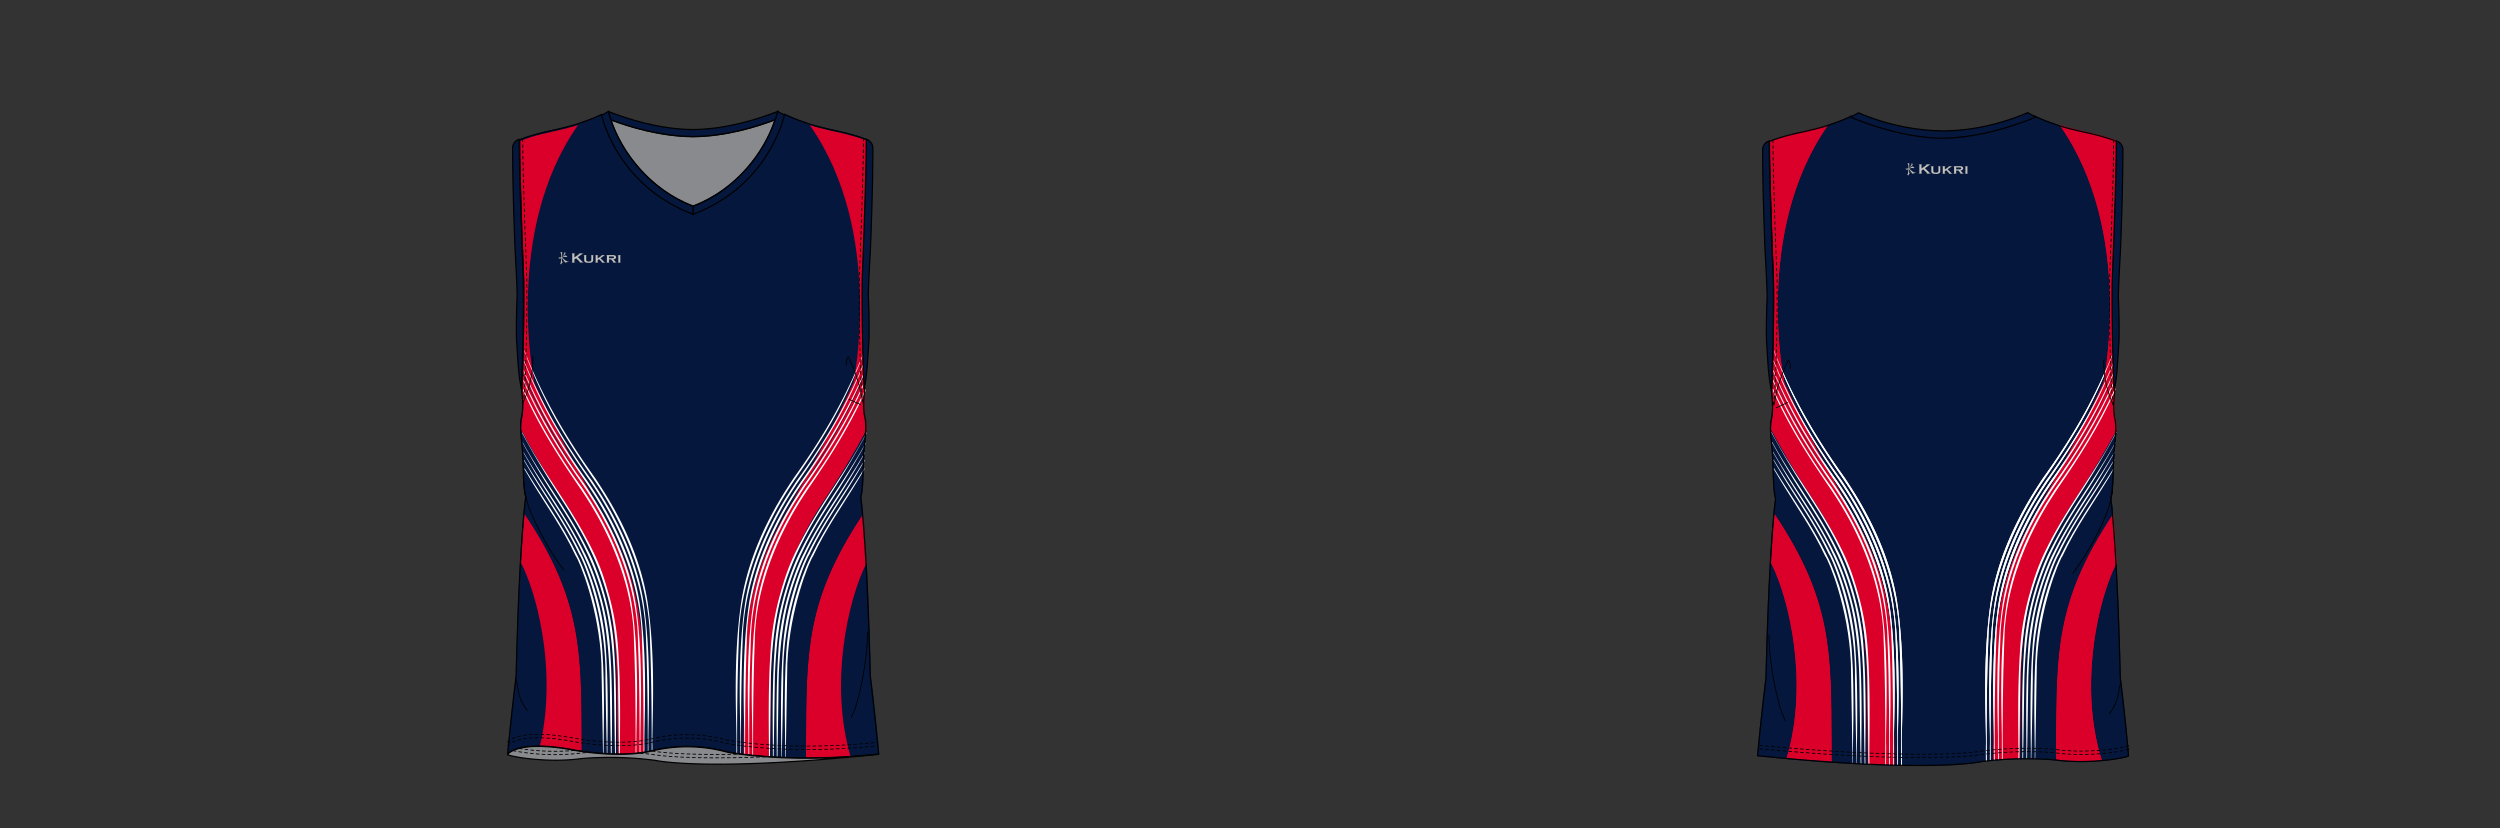 <?xml version="1.0" encoding="UTF-8"?><svg xmlns="http://www.w3.org/2000/svg" xmlns:xlink="http://www.w3.org/1999/xlink" contentScriptType="text/ecmascript" zoomAndPan="magnify" contentStyleType="text/css" style="position: relative; overflow: visible;" version="1.1" width="1600" preserveAspectRatio="xMinYMin meet" viewBox="0 0 1600 530" height="530" x="0" y="0"><rect x="0" y="0" width="1600" height="530" fill="#333333" stroke="none"/><svg contentScriptType="text/ecmascript" zoomAndPan="magnify" xmlns:xlink="http://www.w3.org/1999/xlink" contentStyleType="text/css" id="641913_FRONT" style="overflow: visible;" contentstyletype="text/css" version="1.1" width="880" preserveAspectRatio="xMinYMin meet" viewBox="-160 0 660 503" height="530" class="" xmlns="http://www.w3.org/2000/svg" x="0" y="0" contentscripttype="text/ecmascript">
    <svg contentScriptType="text/ecmascript" zoomAndPan="magnify" xmlns:xlink="http://www.w3.org/1999/xlink" contentStyleType="text/css" id="54794_1_BODY_FRONT" style="position: absolute; left: 148px; top: 69px;" contentstyletype="text/css" version="1.1" width="226.23" preserveAspectRatio="xMidYMid meet" viewBox="0 0 226.23 391.7" height="391.7" class="" xmlns="http://www.w3.org/2000/svg" x="148" y="69" contentscripttype="text/ecmascript">
        <defs/>
        <g id="Layer_1" data-name="Layer 1">
            <path transform="translate(-663.15 -23.68)" fill="#05173c" data-p="1" id="54794_1_BODY_FRONT_L0_S1" d="M881.78,39.6h0v.19c0,24.56-2.5,85.52-2.5,85.52-.38,29.11,1.12,66,1.12,66l.24-.75v0c-.65,4.71-1.32,12.23-.06,17.65,1.4,6-.38,16.15-.63,20.88-.61,11.93-.55,23.55-1.94,27.38,0,0,3.86,25.54,5.82,108.79,0,0,2.76,21.94,5.13,47.44h-.47c-55.45,5.86-91.39-1.35-91.39-1.35a92,92,0,0,0-44.39-1.1c-21.14,5.65-51.06-.49-51.06-.49-32.43-5.65-38,2.94-38,2.94,1.85-21,5.13-47.44,5.13-47.44,2-83.25,5.82-108.79,5.82-108.79-1.38-3.83-1.32-15.45-1.94-27.38-.24-4.73-2-14.84-.63-20.88,1.26-5.42.59-12.92,0-17.63.08.26.16.5.24.75,0,0,1.5-36.92,1.12-66,0,0-2.5-61-2.5-85.52V39.6h0c3.28-1.41,9.48-3.54,20.68-5.89,0,0,12.15-2.66,17-4.66a105,105,0,0,0,12.2-4.85l.46.24c9.55,4,31.82,12.29,55,12.45,23.3-.16,45.67-8.49,55.13-12.51l.47-.27a102.68,102.68,0,0,0,12.38,4.94c4.83,2,17,4.66,17,4.66,11.2,2.36,17.4,4.48,20.68,5.89v0Z" stroke="#05173c" stroke-width="0.75" stroke-miterlimit="10"/>
        </g>
    </svg>
    <svg contentScriptType="text/ecmascript" zoomAndPan="magnify" xmlns:xlink="http://www.w3.org/1999/xlink" contentStyleType="text/css" id="56880_1_PANEL_FRONT" style="position: absolute; left: 156px; top: 76px;" contentstyletype="text/css" aria-disabled="true" version="1.1" width="210.95" preserveAspectRatio="xMidYMid meet" viewBox="0 0 210.95 385.26" height="385.26" class="" xmlns="http://www.w3.org/2000/svg" x="156" y="76" contentscripttype="text/ecmascript">
        <defs/>
        <g id="Layer_1" data-name="Layer 1">
            <path data-p="2" fill="#db0029" d="M98.75,300.39l.5.78c2,2.76,3.22,4.24,3.22,4.24a868.14,868.14,0,0,1-41.13-81.12L60.77,223l-1.38-3.12c-.09,3.25-.18,6.21-.26,8.8,7.9,18.14,19.14,39.86,35.22,64.93C95.78,295.89,97.24,298.14,98.75,300.39Z" id="56880_1_PANEL_FRONT_L0_S2" transform="translate(-57.37 -77.82)"/>
            <path data-p="2" fill="#db0029" d="M61,315.44l-1-1.49c-.59,6.26-1.36,15.89-2.14,29.79,10.72,21,21.82,68.86,11.22,112a115.87,115.87,0,0,1,19,1.92s2.51.51,6.57,1.11l0-6.31C94.56,396.82,94.46,366.06,61,315.44Z" id="56880_1_PANEL_FRONT_L1_S2" transform="translate(-57.37 -77.82)"/>
            <path data-p="2" fill="#db0029" d="M99.25,301.17c-1.32-1.81-3-4.16-5-7-16-25-27.26-46.66-35.15-64.77-.2,6.05-.35,9.81-.35,9.81l-.24-.75c.64,4.7,1.31,12.21,0,17.63a29.71,29.71,0,0,0-.5,7.16q11.34,21,24.49,40.82c33.42,50.62,33.52,81.38,33.73,137l.24,19.46a100.6,100.6,0,0,0,16.16-1l-.21-22.1C132.26,382.06,132.15,351.35,99.25,301.17Z" id="56880_1_PANEL_FRONT_L2_S2" transform="translate(-57.37 -77.82)"/>
            <path data-p="1" fill="#05173c" d="M82.47,304q-13.09-19.73-24.4-40.64c.15,5.07,1,10.5,1.13,13.61.62,11.93.56,23.55,1.94,27.38,0,0-.42,2.82-1.06,9.61l1,1.53c33.41,50.65,33.5,81.39,33.73,137l0,6.29a165.9,165.9,0,0,0,21.65,1.76l-.23-19.54C116,385.35,115.88,354.62,82.47,304Z" id="56880_1_PANEL_FRONT_L3_S1" transform="translate(-57.37 -77.82)"/>
            <path data-p="2" fill="#db0029" d="M57.37,87.44h0l0,.19c0,24.56,2.5,85.52,2.5,85.52.2,15.62-.14,33.49-.5,46.7L60.77,223l.57,1.27q2.31,5.21,4.65,10.32c-.14-.67-19.17-91.82,26.47-156.79-5.6,1.8-14.41,3.74-14.41,3.74C66.85,83.91,60.65,86,57.37,87.44Z" id="56880_1_PANEL_FRONT_L4_S2" transform="translate(-57.37 -77.82)"/>
            <path data-p="2" fill="#db0029" d="M264.92,223l-.56,1.28a871.56,871.56,0,0,1-41.13,81.11s1.18-1.48,3.21-4.24l.5-.78c1.51-2.25,3-4.5,4.41-6.75,16.08-25.08,27.32-46.8,35.21-64.94-.08-2.59-.17-5.55-.26-8.8C265.85,220.94,265.38,222,264.92,223Z" id="56880_1_PANEL_FRONT_L5_S2" transform="translate(-57.37 -77.82)"/>
            <path data-p="2" fill="#db0029" d="M230.92,452.41l0,10.44c8.22,0,17.36-.21,27.31-.86-.05-.15-.09-.25-.09-.25-13.29-44.59-1.63-96,9.59-118-.79-13.91-1.55-23.53-2.14-29.79l-1,1.49C231.23,366.06,231.13,396.82,230.92,452.41Z" id="56880_1_PANEL_FRONT_L6_S2" transform="translate(-57.37 -77.82)"/>
            <path data-p="2" fill="#db0029" d="M226.44,301.17c-32.89,50.18-33,80.89-33.23,136.2L193,460.62c4.13.51,9.55,1.07,16.15,1.5l.25-21.1c.22-55.59.31-86.35,33.73-137q13.16-19.82,24.5-40.83a29.13,29.13,0,0,0-.51-7.15c-1.26-5.43-.58-12.95.06-17.65v0c-.08.25-.15.49-.24.75,0,0-.15-3.76-.34-9.81-7.9,18.11-19.12,39.77-35.15,64.78C229.46,297,227.77,299.36,226.44,301.17Z" id="56880_1_PANEL_FRONT_L7_S2" transform="translate(-57.37 -77.82)"/>
            <path data-p="1" fill="#05173c" d="M209.49,440.94l-.26,21.18c6.24.41,13.5.7,21.68.73l0-10.41c.22-55.59.32-86.33,33.73-137,.34-.52.66-1,1-1.53-.64-6.79-1.07-9.61-1.07-9.61,1.39-3.83,1.33-15.45,1.94-27.38.16-3.11,1-8.54,1.14-13.62Q256.32,284.23,243.22,304C209.81,354.62,209.71,385.35,209.49,440.94Z" id="56880_1_PANEL_FRONT_L8_S1" transform="translate(-57.37 -77.82)"/>
            <path data-p="2" fill="#db0029" d="M259.7,234.61q2.35-5.12,4.66-10.31l.56-1.28c.47-1.05.92-2.12,1.38-3.17-.35-13.21-.69-31.08-.49-46.7,0,0,2.5-61,2.5-85.52v-.19c-3.28-1.4-9.48-3.53-20.68-5.88,0,0-8.8-1.94-14.4-3.74C278.87,142.79,259.84,233.94,259.7,234.61Z" id="56880_1_PANEL_FRONT_L9_S2" transform="translate(-57.37 -77.82)"/>
            <path data-p="3" fill="#ffffff" d="M109.42,396.78C108,369.3,97.8,344.67,94.16,337.92c-10.26-20.78-22.93-37.49-34.5-56.87,0,.18,0,.36,0,.53,1.83,3.16,3.69,6.32,5.66,9.64,9.94,16.5,19.78,29.93,27.86,47.27,1.6,2.11,9,19.37,13.1,42.16l.14.84a166.27,166.27,0,0,1,2.69,32.05c.27,19.91.63,35.76.89,47.19l.28,0C110.3,448.21,111.12,422,109.42,396.78Z" id="56880_1_PANEL_FRONT_L10_S3" transform="translate(-57.37 -77.82)"/>
            <path data-p="3" fill="#ffffff" d="M107.26,397.54c-.07-1.32-.21-2.72-.32-4l-.32-3C104.11,366.11,95.25,345.18,92,339c-9.38-19.08-21.09-35-32.09-52.91l0,.72c1.1,1.87,2.22,3.77,3.38,5.72,10,16.64,19.78,29.95,27.79,47,2.14,2.85,14.16,31.69,15.58,65.09.29,18,.75,40.43,1,55.87l.3,0C107.9,448,108.93,422.3,107.26,397.54Z" id="56880_1_PANEL_FRONT_L11_S3" transform="translate(-57.37 -77.82)"/>
            <path data-p="3" fill="#ffffff" d="M116.89,397.05A161.55,161.55,0,0,0,111,362.27c-.66-2.38-1.35-4.65-2-6.81a129.8,129.8,0,0,0-8-20c-13.33-26.87-29.3-45.61-42.35-70.84l-.17-.31c0,.15,0,.31,0,.46l0,.08c4.43,8.25,8.54,15.29,13.26,23.22,9.67,16.09,19.8,29.91,28.3,48a163.1,163.1,0,0,1,9.71,25.83c4.32,14.41,6.55,33.69,7,52.35.25,17.87.4,34.33.55,46.7h.6C117.82,448.19,118.61,422.66,116.89,397.05Z" id="56880_1_PANEL_FRONT_L12_S3" transform="translate(-57.37 -77.82)"/>
            <path data-p="3" fill="#ffffff" d="M114.46,397.27c-1.43-28.11-12-53.82-15.75-60.68-12.28-24.8-27.15-43-39.88-66.15,0,.17,0,.33.05.49,3.5,6.34,6.91,12.16,10.72,18.56,9.76,16.27,19.79,29.92,28.17,47.78a161.36,161.36,0,0,1,9.56,25.43c4.24,14.15,6.46,33.13,6.9,51.7.26,17.93.5,34.31.72,46.53h.47C115.4,448.14,116.17,422.56,114.46,397.27Z" id="56880_1_PANEL_FRONT_L13_S3" transform="translate(-57.37 -77.82)"/>
            <path data-p="3" fill="#ffffff" d="M112,397.5c-1.43-27.8-11.83-53-15.51-59.71-11.22-22.69-25-40.22-37.11-61.35,0,.16,0,.3,0,.45,2.63,4.63,5.28,9.13,8.15,13.95,9.82,16.37,19.79,29.93,28,47.53a160,160,0,0,1,9.41,25c4.15,13.93,6.35,32.59,6.79,51.07.25,18,.48,34.33.71,46.38l.44,0C113,448,113.72,422.43,112,397.5Z" id="56880_1_PANEL_FRONT_L14_S3" transform="translate(-57.37 -77.82)"/>
            <path data-p="3" fill="#ffffff" d="M134.74,367.75c-5.68-37.26-26.43-67.18-31.78-75.41-7.16-10-13.59-19.65-19.44-29.43a315.78,315.78,0,0,1-23.7-48.36c0,.22,0,.44,0,.65,2.08,5.5,4.27,10.9,6.78,16.57A281.52,281.52,0,0,0,85.32,267.5c5.14,8.39,10.71,16.74,16.82,25.59,2.18,3.47,33.21,46.3,34,97.05,1,25.33,1.09,50.56,1.06,69l.46-.1v-3.58C137.28,441.05,140.09,404.4,134.74,367.75Z" id="56880_1_PANEL_FRONT_L15_S3" transform="translate(-57.37 -77.82)"/>
            <path data-p="3" fill="#ffffff" d="M132.33,368.18c-5.56-36.58-26-66.16-31.39-74.37-4.1-5.62-7.94-11.25-11.6-16.88A322.17,322.17,0,0,1,59.66,220.8c0,.26,0,.52,0,.78,1.48,3.72,3,7.45,4.74,11.31C72.24,251,81.17,266.16,91.66,282c2.72,4.11,5.54,8.27,8.49,12.54,2.22,3.56,32.8,45.69,33.61,95.79,1,25.48,1.08,50.88,1.08,69.27l.37-.06v-4.11C134.83,441.07,137.58,404.26,132.33,368.18Z" id="56880_1_PANEL_FRONT_L16_S3" transform="translate(-57.37 -77.82)"/>
            <path data-p="3" fill="#ffffff" d="M132.23,390.19c-.49-7.13-1.2-14.42-2.27-21.63-5.43-35.93-25.62-65.17-31-73.35-.85-1.17-1.65-2.36-2.47-3.49-15-21.21-27.11-41.93-37-65.08,0,.3,0,.58,0,.87.88,2.12,1.79,4.26,2.76,6.45A287.91,287.91,0,0,0,81,269.85c5.27,8.68,11,17.22,17.15,26.16.36.61,1.49,2.23,3.09,4.71a206.58,206.58,0,0,1,20.9,42.14c5,14.05,8.85,30.35,9.13,47.6,1,25.64,1,51.22,1,69.58l.5-.07c0-2.51,0-4.26,0-4.59C132.52,444,134.17,418.16,132.23,390.19Z" id="56880_1_PANEL_FRONT_L17_S3" transform="translate(-57.37 -77.82)"/>
            <path data-p="3" fill="#ffffff" d="M127.54,369.09c-5.33-35.3-25.23-64.16-30.55-72.27-15.13-21-27.52-41.64-37.68-64.4,0,.37,0,.74,0,1.09.24.54.47,1.08.71,1.63,10,23,22,41.9,36.18,62.43,2.32,3.78,32,44.52,32.67,93.2,1,25.64,1,51.29,1,69.59l.5-.06c0-2.64,0-4.5,0-4.84C130,441.12,132.65,404,127.54,369.09Z" id="56880_1_PANEL_FRONT_L18_S3" transform="translate(-57.37 -77.82)"/>
            <path data-p="3" fill="#ffffff" d="M125.17,369.52c-5.23-34.64-24.86-63.18-30.21-71.34a367.64,367.64,0,0,1-35.84-60.33c0,.53,0,.94,0,1.24C68.92,261,80.67,279.39,94.19,299c2.37,3.89,31.58,43.93,32.24,91.92,1,25.75,1.06,51.5,1,69.7l.47,0c0-2.78,0-4.76,0-5.11C127.6,441.13,130.22,403.9,125.17,369.52Z" id="56880_1_PANEL_FRONT_L19_S3" transform="translate(-57.37 -77.82)"/>
            <path data-p="3" fill="#ffffff" d="M219.82,381.5l.14-.85c4.15-22.79,11.51-40,13.11-42.16,8.08-17.33,17.91-30.77,27.86-47.27,2-3.32,3.83-6.48,5.66-9.64,0-.18,0-.36,0-.54-11.58,19.39-24.24,36.1-34.51,56.89-3.63,6.74-13.83,31.38-15.26,58.85-1.8,26.77-.76,54.76-.88,66.18h.23c.27-11.56.65-28.18.94-49.43A166.1,166.1,0,0,1,219.82,381.5Z" id="56880_1_PANEL_FRONT_L20_S3" transform="translate(-57.37 -77.82)"/>
            <path data-p="3" fill="#ffffff" d="M235.22,339.61c8-17.09,17.74-30.4,27.78-47,1.17-1.95,2.29-3.85,3.39-5.73,0-.24,0-.47,0-.71-11,17.92-22.71,33.83-32.09,52.91-3.3,6.15-12.17,27.07-14.68,51.42l-.31,3c-.11,1.32-.26,2.72-.32,4.05-1.8,26.5-.48,54.14-.67,65.51h.28c.21-15.44.71-39.41,1-58.37C221.06,371.3,233.08,342.46,235.22,339.61Z" id="56880_1_PANEL_FRONT_L21_S3" transform="translate(-57.37 -77.82)"/>
            <path data-p="3" fill="#ffffff" d="M216.56,361.92a163.47,163.47,0,0,1,9.71-25.83c8.49-18.11,18.63-31.93,28.3-48,4.72-7.93,8.83-15,13.26-23.22l.05-.08c0-.16,0-.31,0-.47l-.18.32c-13.05,25.23-29,44-42.34,70.84a130.86,130.86,0,0,0-8,20c-.69,2.16-1.38,4.43-2,6.81a161,161,0,0,0-5.94,34.78c-1.8,26.7-.86,53.31-1,65.48l.58,0c.16-12.53.32-29.64.57-48.3C210,395.61,212.24,376.33,216.56,361.92Z" id="56880_1_PANEL_FRONT_L22_S3" transform="translate(-57.37 -77.82)"/>
            <path data-p="3" fill="#ffffff" d="M218.94,362.7a160.38,160.38,0,0,1,9.56-25.43c8.38-17.86,18.4-31.51,28.17-47.78,3.81-6.4,7.22-12.22,10.72-18.56,0-.17,0-.33.05-.5-12.73,23.12-27.6,41.35-39.89,66.17-3.71,6.85-14.31,32.56-15.75,60.67-1.78,26.51-.85,53.31-1,65.42l.44,0c.23-12.39.48-29.5.76-48.32C212.48,395.83,214.7,376.86,218.94,362.7Z" id="56880_1_PANEL_FRONT_L23_S3" transform="translate(-57.37 -77.82)"/>
            <path data-p="3" fill="#ffffff" d="M221.22,363.41a157.77,157.77,0,0,1,9.41-25c8.25-17.6,18.21-31.16,28-47.53,2.87-4.82,5.51-9.32,8.15-14,0-.15,0-.29,0-.45-12.16,21.14-25.89,38.67-37.11,61.36-3.69,6.73-14.08,31.91-15.52,59.71-1.77,26.28-.83,53.28-1,65.33l.42,0c.24-12.22.48-29.35.75-48.38C214.87,396,217.06,377.33,221.22,363.41Z" id="56880_1_PANEL_FRONT_L24_S3" transform="translate(-57.37 -77.82)"/>
            <path data-p="3" fill="#ffffff" d="M190.14,390.14c.78-50.75,31.81-93.58,34-97.05,6.11-8.85,11.68-17.19,16.83-25.59a284.69,284.69,0,0,0,18.73-35.72c2.51-5.68,4.7-11.08,6.78-16.58,0-.21,0-.43,0-.65a315.73,315.73,0,0,1-23.69,48.36c-5.85,9.78-12.28,19.47-19.44,29.43-5.36,8.23-26.1,38.16-31.78,75.41-5.36,36.65-2.54,73.31-2.91,87.72v5l.46.07C189,442,189.12,416.11,190.14,390.14Z" id="56880_1_PANEL_FRONT_L25_S3" transform="translate(-57.37 -77.82)"/>
            <path data-p="3" fill="#ffffff" d="M192.5,390.35c.82-50.1,31.4-92.22,33.62-95.79,2.94-4.27,5.76-8.43,8.48-12.54C245.09,266.16,254,251,261.88,232.89c1.71-3.86,3.27-7.59,4.74-11.31,0-.26,0-.52,0-.78a321.45,321.45,0,0,1-29.67,56.13c-3.67,5.63-7.5,11.26-11.61,16.88C220,302,199.5,331.6,193.94,368.18c-5.25,36.08-2.51,72.89-2.88,87.27v5.36l.37.05C191.42,442.38,191.51,416.41,192.5,390.35Z" id="56880_1_PANEL_FRONT_L26_S3" transform="translate(-57.37 -77.82)"/>
            <path data-p="3" fill="#ffffff" d="M195,390.46c.28-17.25,4.14-33.55,9.13-47.59A206.55,206.55,0,0,1,225,300.73c1.61-2.49,2.74-4.11,3.1-4.72,6.16-8.94,11.87-17.48,17.14-26.16A286.65,286.65,0,0,0,264,234c1-2.19,1.87-4.33,2.76-6.45,0-.29,0-.57,0-.87-9.9,23.15-22,43.87-37,65.08-.82,1.13-1.63,2.32-2.47,3.49-5.36,8.18-25.55,37.42-31,73.35-1.07,7.22-1.78,14.5-2.27,21.63-1.94,28-.29,53.76-.57,65.19,0,.38,0,2.62,0,5.75l.49.06C193.93,442.76,194,416.63,195,390.46Z" id="56880_1_PANEL_FRONT_L27_S3" transform="translate(-57.37 -77.82)"/>
            <path data-p="3" fill="#ffffff" d="M197.43,390.77c.69-48.68,30.36-89.41,32.67-93.2,14.17-20.53,26.17-39.39,36.19-62.43.24-.55.47-1.08.7-1.63,0-.34,0-.72,0-1.09-10.17,22.76-22.55,43.38-37.68,64.4-5.33,8.11-25.22,37-30.55,72.27-5.11,35-2.46,72-2.81,86.37,0,.39,0,2.73,0,6l.5.05C196.39,443.11,196.4,416.93,197.43,390.77Z" id="56880_1_PANEL_FRONT_L28_S3" transform="translate(-57.37 -77.82)"/>
            <path data-p="3" fill="#ffffff" d="M199.83,390.89c.67-48,29.88-88,32.25-91.92,13.52-19.58,25.26-38,35.12-59.88,0-.3,0-.71-.05-1.24a367.7,367.7,0,0,1-35.85,60.33c-5.34,8.16-25,36.71-30.2,71.34-5,34.38-2.43,71.62-2.77,85.92,0,.4,0,2.87,0,6.24l.46,0C198.77,443.46,198.8,417.18,199.83,390.89Z" id="56880_1_PANEL_FRONT_L29_S3" transform="translate(-57.37 -77.82)"/>
        </g>
    </svg>
    <svg contentScriptType="text/ecmascript" zoomAndPan="magnify" xmlns:xlink="http://www.w3.org/1999/xlink" contentStyleType="text/css" id="54796_1_PANEL_FRONT" style="position: absolute; left: 148px; top: 69px;" contentstyletype="text/css" aria-disabled="true" version="1.0" width="226.1" preserveAspectRatio="xMidYMid meet" viewBox="0 0 226.1 391.7" height="391.7" class="" xmlns="http://www.w3.org/2000/svg" x="148" y="69" contentscripttype="text/ecmascript">
        <defs/>
        <g id="Layer_1" data-name="Layer 1">
            <path fill="none" id="54796_1_PANEL_FRONT_L0" stroke-width="0.75" d="M881.78,479.6h0v.19c0,24.56-2.5,85.52-2.5,85.52-.38,29.11,1.12,66,1.12,66l.24-.75v0c-.65,4.71-1.32,12.23-.06,17.65,1.4,6-.38,16.15-.63,20.88-.61,11.93-.55,23.55-1.94,27.38,0,0,3.86,25.54,5.82,108.79,0,0,2.76,21.94,5.13,47.44h-.47c-55.45,5.86-91.39-1.35-91.39-1.35a92,92,0,0,0-44.39-1.1c-21.14,5.65-51.06-.49-51.06-.49-32.43-5.65-38,2.94-38,2.94,1.85-21,5.13-47.44,5.13-47.44,2-83.25,5.82-108.79,5.82-108.79-1.38-3.83-1.32-15.45-1.94-27.38-.24-4.73-2-14.84-.63-20.88,1.26-5.42.59-12.92,0-17.63.08.26.16.5.24.75,0,0,1.5-36.92,1.12-66,0,0-2.5-61-2.5-85.52v-.19h0c3.28-1.41,9.48-3.53,20.68-5.89,0,0,12.15-2.66,17-4.66a105,105,0,0,0,12.2-4.85l.46.24c9.55,4.05,31.82,12.29,55,12.45,23.3-.16,45.67-8.49,55.13-12.51l.47-.27a102.68,102.68,0,0,0,12.38,4.94c4.83,2,17,4.66,17,4.66,11.2,2.36,17.4,4.48,20.68,5.89v0Z" transform="translate(-663.28 -463.68)" stroke="#000"/>
        </g>
    </svg>
    <svg contentScriptType="text/ecmascript" zoomAndPan="magnify" xmlns:xlink="http://www.w3.org/1999/xlink" contentStyleType="text/css" id="54798_1_STITCHING_FRONT" style="position: absolute; left: 148px; top: 84px;" contentstyletype="text/css" aria-disabled="true" version="1.0" width="225.07" preserveAspectRatio="xMidYMid meet" viewBox="0 0 225.07 371.55" height="371.55" class="" xmlns="http://www.w3.org/2000/svg" x="148" y="84" contentscripttype="text/ecmascript">
        <defs/>
        <g id="Layer_1" data-name="Layer 1">
            <path transform="translate(-1310.71 -39.02)" fill="none" stroke-dasharray="2.16 1.38" id="54798_1_STITCHING_FRONT_L0" d="M1310.92,408h0s5.57-8.59,38-2.94c0,0,29.93,6.14,51.06.49a92,92,0,0,1,44.39,1.1s35.94,7.21,91.39,1.35h0" stroke="#000" stroke-width="0.5"/>
            <path transform="translate(-1310.71 -39.02)" fill="none" stroke-dasharray="2.16 1.38" id="54798_1_STITCHING_FRONT_L1" d="M1310.92,405.9h0s5.57-8.6,38-2.95c0,0,29.93,6.14,51.06.49a92,92,0,0,1,44.39,1.11s35.94,7.2,91.39,1.35h0" stroke="#000" stroke-width="0.5"/>
            <path transform="translate(-1310.71 -39.02)" fill="none" stroke-dasharray="2.16 1.38" id="54798_1_STITCHING_FRONT_L2" d="M1320.21,39.31v-.08c0,24.56,2.5,85.52,2.5,85.52.27,21-.43,46.09-.85,58.42,0,0-.44,12-1.6,17.49" stroke="#000" stroke-width="0.5"/>
            <path transform="translate(-1310.71 -39.02)" fill="none" stroke-dasharray="2.16 1.38" id="54798_1_STITCHING_FRONT_L3" d="M1527.15,39.31V39l0,.19c0,24.56-2.5,85.52-2.5,85.52-.27,21,.44,46.09.85,58.42,0,0,.44,12,1.61,17.49" stroke="#000" stroke-width="0.5"/>
        </g>
    </svg>
    <svg contentScriptType="text/ecmascript" zoomAndPan="magnify" xmlns:xlink="http://www.w3.org/1999/xlink" contentStyleType="text/css" id="54800_1_SHAPINGDETAIL_FRONT" style="position: absolute; left: 153px; top: 216px;" contentstyletype="text/css" aria-disabled="true" version="1.0" width="214.21" preserveAspectRatio="xMidYMid meet" viewBox="0 0 214.21 219.99" height="219.99" class="" xmlns="http://www.w3.org/2000/svg" x="153" y="216" contentscripttype="text/ecmascript">
        <defs/>
        <g id="Layer_1" data-name="Layer 1">
            <path fill="none" id="54800_1_SHAPINGDETAIL_FRONT_L0" stroke-width="0.5" d="M2148.14,220.72c0,18.05-5.63,44.93-10,52.2" transform="translate(-1934.17 -53.07)" stroke="#000"/>
            <path fill="none" id="54800_1_SHAPINGDETAIL_FRONT_L1" stroke-width="0.5" d="M1934.41,249.46c1,2.66,1.19,5.58,1.8,8.37a25.63,25.63,0,0,0,5.34,10.86" transform="translate(-1934.17 -53.07)" stroke="#000"/>
            <path fill="none" id="54800_1_SHAPINGDETAIL_FRONT_L2" stroke-width="0.5" d="M1939.78,130.45c-1.25,1.28,2,13.35,2.7,15a168.72,168.72,0,0,0,21.24,38.09" transform="translate(-1934.17 -53.07)" stroke="#000"/>
            <path fill="none" id="54800_1_SHAPINGDETAIL_FRONT_L3" stroke-width="0.5" d="M2145,81a86.31,86.31,0,0,0-8.65-27.16,6.45,6.45,0,0,0-1,5.19" transform="translate(-1934.17 -53.07)" stroke="#000"/>
            <path fill="none" id="54800_1_SHAPINGDETAIL_FRONT_L4" stroke-width="0.5" d="M2143.9,82.86l-7.17-3.35" transform="translate(-1934.17 -53.07)" stroke="#000"/>
            <path fill="none" id="54800_1_SHAPINGDETAIL_FRONT_L5" stroke-width="0.5" d="M1939,81.36a63.91,63.91,0,0,0,5.85-26.66,1.91,1.91,0,0,0-.41-1.45" transform="translate(-1934.17 -53.07)" stroke="#000"/>
        </g>
    </svg>
    <svg contentScriptType="text/ecmascript" zoomAndPan="magnify" xmlns:xlink="http://www.w3.org/1999/xlink" contentStyleType="text/css" id="54804_1_CUFF_FRONT" style="position: absolute; left: 151px; top: 84px;" contentstyletype="text/css" version="1.1" width="219.55" preserveAspectRatio="xMidYMid meet" viewBox="0 0 219.55 152.42" height="152.42" class="" xmlns="http://www.w3.org/2000/svg" x="151" y="84" contentscripttype="text/ecmascript">
        <defs/>
        <g id="Layer_1" data-name="Layer 1">
            <path transform="translate(-1740.65 398.91)" fill="#05173c" data-p="1" id="54804_1_CUFF_FRONT_L0_S1" d="M1953.33-312.64s2.5-61,2.5-85.51l0-.2v0a5.9,5.9,0,0,1,4,4.78s.13,22.25-1.5,62.42c0,0-1.25,21.31-1.25,27.81,0,0,.71,15.11.38,26.81-.9,12.12-.9,20.23-3,30C1954.46-246.6,1953-283.53,1953.33-312.64Z" stroke="#000" stroke-width="0.75"/>
            <path transform="translate(-1740.65 398.91)" fill="#05173c" data-p="1" id="54804_1_CUFF_FRONT_L1_S1" d="M1747.51-312.61s-2.5-61-2.5-85.51v-.23a5.92,5.92,0,0,0-4,4.78s-.12,22.25,1.5,62.42c0,0,1.25,21.31,1.25,27.81,0,0-.7,15.11-.37,26.81.9,12.12.9,20.23,3,30C1746.39-246.57,1747.89-283.5,1747.51-312.61Z" stroke="#000" stroke-width="0.75"/>
        </g>
    </svg>
    <svg contentScriptType="text/ecmascript" zoomAndPan="magnify" xmlns:xlink="http://www.w3.org/1999/xlink" contentStyleType="text/css" id="54803_1_PANEL_FRONT" style="position: absolute; left: 148px; top: 453px;" contentstyletype="text/css" aria-disabled="true" version="1.0" width="225.26" preserveAspectRatio="xMidYMid meet" viewBox="0 0 225.26 11.53" height="11.53" class="" xmlns="http://www.w3.org/2000/svg" x="148" y="453" contentscripttype="text/ecmascript">
        <defs/>
        <g id="Layer_1" data-name="Layer 1">
            <path fill="#898a8d" id="54803_1_PANEL_FRONT_L0" stroke-width="0.75" d="M1617.15-263.2c-55.44,5.86-91.39-1.35-91.39-1.35a92.11,92.11,0,0,0-44.39-1.11c-21.13,5.65-51.06-.49-51.06-.49-32.43-5.65-38,2.95-38,2.95-.42.84,23,5.59,45.14,2.46a213.78,213.78,0,0,1,44.65,1.16s31,7.06,135-3.62Z" transform="translate(-1391.94 268.45)" stroke="#000"/>
            <path transform="translate(-1391.94 268.45)" fill="none" stroke-dasharray="2.16 1.38" id="54803_1_PANEL_FRONT_L1" d="M1472.54-264c3.17.27,6.28.61,9.57,1.08,0,0,18.15,3.13,67,1.15" stroke="#000" stroke-width="0.52"/>
            <path transform="translate(-1391.94 268.45)" fill="none" stroke-dasharray="2.16 1.38" id="54803_1_PANEL_FRONT_L2" d="M1395.41-265.53a133.11,133.11,0,0,0,42,1.42s1.25-.13,4.25-.29" stroke="#000" stroke-width="0.52"/>
            <path transform="translate(-1391.94 268.45)" fill="none" stroke-dasharray="2.16 1.38" id="54803_1_PANEL_FRONT_L3" d="M1479.88-265.28c.8.1,1.42.18,2.23.3,0,0,14.24,2.45,51.41,1.63" stroke="#000" stroke-width="0.52"/>
            <path transform="translate(-1391.94 268.45)" fill="none" stroke-dasharray="2.16 1.38" id="54803_1_PANEL_FRONT_L4" d="M1399.13-266.86a136.23,136.23,0,0,0,34.08,1.19" stroke="#000" stroke-width="0.52"/>
        </g>
    </svg>
    <svg contentScriptType="text/ecmascript" zoomAndPan="magnify" xmlns:xlink="http://www.w3.org/1999/xlink" contentStyleType="text/css" id="54808_1_COLLAR_FRONT" contentstyletype="text/css" version="1.1" width="111.92" preserveAspectRatio="xMidYMid meet" viewBox="0 0 111.92 63.73" height="63.73" class="" xmlns="http://www.w3.org/2000/svg" x="205.00" y="67.00" contentscripttype="text/ecmascript">
        <defs/>
        <g id="Layer_1" data-name="Layer 1">
            <path fill="#898a8d" id="54808_1_COLLAR_FRONT_L0" d="M1308.9-417.18c-11.08,4.28-30.1,10.2-50,10.34-19.79-.14-38.85-6-50-10.25,6.33,19.45,23.41,42.46,50,52.62C1285.67-374.63,1302.59-397.72,1308.9-417.18Z" transform="translate(-1202.97 422.76)" stroke="#000"/>
            <path transform="translate(-1202.97 422.76)" fill="#05173c" data-p="1" id="54808_1_COLLAR_FRONT_L1_S1" d="M1259-364.47c-29-11-46.63-37.28-51.47-57.6,0,0-1.39.87-4.14,2.3,3.25,12.62,16,45.1,55.61,60.19Z" stroke="#000" stroke-width="0.75"/>
            <path transform="translate(-1202.97 422.76)" fill="#05173c" data-p="1" id="54808_1_COLLAR_FRONT_L2_S1" d="M1259-364.47c29-11,46.44-37.37,51.29-57.69,0,0,1.38.87,4.14,2.3-3.25,12.62-15.86,45.19-55.43,60.28Z" stroke="#000" stroke-width="0.75"/>
            <path transform="translate(-1202.97 422.76)" fill="#05173c" data-p="1" id="54808_1_COLLAR_FRONT_L3_S1" d="M1258.92-406.84c19.88-.13,38.9-6.06,50-10.34.49-1.52,1-3.42,1.38-4.89-10.84,4.29-30.77,10.85-51.42,11-20.57-.14-40.42-6.65-51.3-10.94.35,1.47.91,3.41,1.4,4.93C1220.07-412.81,1239.13-407,1258.92-406.84Z" stroke="#000" stroke-width="0.75"/>
        </g>
    </svg>
    <svg contentScriptType="text/ecmascript" zoomAndPan="magnify" xmlns:xlink="http://www.w3.org/1999/xlink" contentStyleType="text/css" id="52012_4_BRANDING_FRONT" contentstyletype="text/css" version="1.0" width="38.15" preserveAspectRatio="xMidYMid meet" viewBox="0 0 38.15 7.67" height="7.67" xmlns="http://www.w3.org/2000/svg" x="179.00" y="153.00" contentscripttype="text/ecmascript">
        <defs/>
        <g id="Layer_1" data-name="Layer 1">
            <path transform="translate(14.92 -122.73)" fill="#c2c2c2" id="52012_4_BRANDING_FRONT_L0" d="M-4,126.65l-1,.69v1.52a.27.27,0,0,0,.07.21.43.43,0,0,0,.24.1v.14H-6.73v-.14a.47.47,0,0,0,.25-.11.28.28,0,0,0,.06-.2V124a.36.36,0,0,0-.06-.2.8.8,0,0,0-.25-.11v-.13h2.08v.13a.74.74,0,0,0-.24.11A.27.27,0,0,0-5,124v2l2.73-1.93c.14-.08.2-.15.2-.2s-.09-.14-.29-.18v-.13H.41v.13l-.24.07-.42.29-.37.27-2.28,1.56,2.57,2.61a4.77,4.77,0,0,0,.52.48.91.91,0,0,0,.4.14v.13H-2v-.13c.18,0,.27-.09.27-.17s-.08-.13-.24-.3Z" stroke="#000" stroke-width="0.07" stroke-miterlimit="10"/>
            <path transform="translate(14.92 -122.73)" fill="#c2c2c2" id="52012_4_BRANDING_FRONT_L1" d="M6.38,125.06v2.49A1.82,1.82,0,0,1,6,128.8a3.4,3.4,0,0,1-2.37.62,5,5,0,0,1-1.89-.3,1.29,1.29,0,0,1-.71-.63,2.16,2.16,0,0,1-.18-.94v-2.49a.29.29,0,0,0-.06-.19.55.55,0,0,0-.24-.12v-.11H2.46v.11a.66.66,0,0,0-.24.11.31.31,0,0,0-.07.2v2.26a2.09,2.09,0,0,0,.08.61.78.78,0,0,0,.28.34,2,2,0,0,0,1.16.28,2.18,2.18,0,0,0,1.17-.28.7.7,0,0,0,.27-.34,2.09,2.09,0,0,0,.08-.61v-2.26a.32.32,0,0,0-.07-.19.58.58,0,0,0-.25-.12v-.11H6.68v.11a.7.7,0,0,0-.23.11A.31.31,0,0,0,6.38,125.06Z" stroke="#000" stroke-width="0.07" stroke-miterlimit="10"/>
            <path transform="translate(14.92 -122.73)" fill="#c2c2c2" id="52012_4_BRANDING_FRONT_L2" d="M9.94,127.19l-.78.54v1.16a.25.25,0,0,0,.06.2.51.51,0,0,0,.24.1v.12H7.54v-.12a.34.34,0,0,0,.23-.1.23.23,0,0,0,.07-.19v-3.84a.23.23,0,0,0-.06-.19.55.55,0,0,0-.24-.12v-.11H9.46v.11a.66.66,0,0,0-.24.11.25.25,0,0,0-.06.2v1.53l2.06-1.39c.15-.1.23-.2.23-.28s-.09-.13-.28-.17v-.11h2.44v.11a1.28,1.28,0,0,0-.31.11c-.07,0-.29.19-.62.43l-1.83,1.27,2,2a5.37,5.37,0,0,0,.57.5.89.89,0,0,0,.38.15v.12H11.44v-.12c.17,0,.26-.09.26-.16a.09.09,0,0,0,0-.07l-.24-.23Z" stroke="#000" stroke-width="0.07" stroke-miterlimit="10"/>
            <path transform="translate(14.92 -122.73)" fill="#c2c2c2" id="52012_4_BRANDING_FRONT_L3" d="M20.23,129a3.27,3.27,0,0,1-.44-.47l-1.05-1.22a2.4,2.4,0,0,0,1.18-.47,1.1,1.1,0,0,0,.36-.87,1.13,1.13,0,0,0-.59-1.07,1.67,1.67,0,0,0-.65-.22,6.4,6.4,0,0,0-1.07-.06H14.39v.11a.46.46,0,0,1,.23.12.2.2,0,0,1,.07.19v3.83a.22.22,0,0,1-.07.2.37.37,0,0,1-.23.1v.12h1.92v-.12a.51.51,0,0,1-.24-.1.31.31,0,0,1-.07-.21v-1.48h1.31l1.1,1.33a.63.63,0,0,1,.16.28c0,.06-.09.15-.26.18v.12h2.31v-.12A.85.85,0,0,1,20.23,129ZM18,126.54H16v-1.05h2a1.6,1.6,0,0,1,.75.12A.41.41,0,0,1,19,126a.42.42,0,0,1-.3.44A1.71,1.71,0,0,1,18,126.54Z" stroke="#000" stroke-width="0.07" stroke-miterlimit="10"/>
            <path transform="translate(14.92 -122.73)" fill="#c2c2c2" id="52012_4_BRANDING_FRONT_L4" d="M22.89,125.06v3.83a.25.25,0,0,0,.06.2.51.51,0,0,0,.24.1v.12H21.27v-.12a.33.33,0,0,0,.23-.1.2.2,0,0,0,.07-.19v-3.84a.23.23,0,0,0-.06-.19.55.55,0,0,0-.24-.12v-.11h1.92v.11a.66.66,0,0,0-.24.11A.25.25,0,0,0,22.89,125.06Z" stroke="#000" stroke-width="0.07" stroke-miterlimit="10"/>
            <path transform="translate(14.92 -122.73)" fill="#c2c2c2" id="52012_4_BRANDING_FRONT_L5" d="M-9.57,128.39a6.09,6.09,0,0,1-1.82-1.27c-.49-.41-.88-.67-1.14-.87v0L-12,126a3.7,3.7,0,0,1,1.81-.15,1.55,1.55,0,0,0,1-.14,2,2,0,0,1-.76-.63c-.36-.41-.69-.31-1.46.2a4.18,4.18,0,0,1-1.09.51v-.17a12.91,12.91,0,0,0,1.32-1,2,2,0,0,0,.8-1.21c0-.11,0-.15-.21-.28s-.3-.3-.43-.21,0,.17-.1.46a4.38,4.38,0,0,1-.78,1.36,4.1,4.1,0,0,1-.6.71v-1.74c0-.16.08-.21.14-.43s-.17-.31-.56-.41-1-.08-.72.1a1.11,1.11,0,0,1,.37.51,8.3,8.3,0,0,1,.29,2.48l-.54.12a2.34,2.34,0,0,1-1.31-.11s.39,1,1,.92a2.15,2.15,0,0,0,.82-.36,14.27,14.27,0,0,1-.34,2.52l.2.11a1.27,1.27,0,0,0-.53.38,1.25,1.25,0,0,0,.2.4c.16.24.38.51.45.46a2.68,2.68,0,0,1,.54-1l.87-.87v-.16a5.63,5.63,0,0,1-.72.48l-.22.11v-2.27l.61.74a11.09,11.09,0,0,1,.87,1.28,1.73,1.73,0,0,0,.62.55c.13,0,1.93-.6,2.1-.58C-8.39,128.28-8.87,128.69-9.57,128.39Z" stroke="#000" stroke-width="0.07" stroke-miterlimit="10"/>
        </g>
    </svg>
</svg><svg contentScriptType="text/ecmascript" zoomAndPan="magnify" xmlns:xlink="http://www.w3.org/1999/xlink" contentStyleType="text/css" id="641913_BACK" style="overflow: visible;" contentstyletype="text/css" version="1.1" width="880" preserveAspectRatio="xMinYMin meet" viewBox="-160 0 660 503" height="530" class="" xmlns="http://www.w3.org/2000/svg" x="800" y="0" contentscripttype="text/ecmascript">
    <svg contentScriptType="text/ecmascript" zoomAndPan="magnify" xmlns:xlink="http://www.w3.org/1999/xlink" contentStyleType="text/css" id="54795_1_BODY_BACK" style="position: absolute; left: 148px; top: 70px;" contentstyletype="text/css" version="1.1" width="226.1" preserveAspectRatio="xMidYMid meet" viewBox="0 0 226.1 395.32" height="395.32" class="" xmlns="http://www.w3.org/2000/svg" x="148" y="70" contentscripttype="text/ecmascript">
        <defs class=""/>
        <g class="" id="Layer_1" data-name="Layer 1">
            <path transform="translate(-964.31 -26.21)" fill="#05173c" data-p="1" class="" id="54795_1_BODY_BACK_L0_S1" d="M1184.9,367.79c-2-83.25-5.81-108.79-5.81-108.79,1.38-3.83,1.32-15.45,1.94-27.38.24-4.73,2-14.83.63-20.87-1.26-5.42-.59-12.93,0-17.63-.08.25-.16.49-.24.75,0,0-1.5-36.93-1.13-66,0,0,2.5-61,2.5-85.52l0-.19c-3.28-1.4-9.48-3.53-20.68-5.88,0,0-12.15-2.67-17-4.67a102.59,102.59,0,0,1-12.38-4.93l-.46.27c-9.46,4-31.84,12.35-55.13,12.5-23.17-.15-45.45-8.4-55-12.44l-.46-.24a104.11,104.11,0,0,1-12.2,4.84c-4.83,2-17,4.67-17,4.67-11.2,2.35-17.4,4.47-20.68,5.88h0v.19c0,24.56,2.5,85.52,2.5,85.52.38,29.11-1.12,66-1.12,66-.09-.26-.16-.5-.24-.75v0c.65,4.7,1.32,12.22.06,17.65-1.4,6,.38,16.14.63,20.87.61,11.93.55,23.55,1.94,27.38,0,0-3.86,25.54-5.82,108.79,0,0-2.76,21.95-5.13,47.45h.47c104,10.68,135,3.62,135,3.62a214.29,214.29,0,0,1,44.66-1.17c22.18,3.14,45.56-1.61,45.14-2.45C1188.19,394.24,1184.9,367.79,1184.9,367.79Z" stroke="#05173c" stroke-width="0.75" stroke-miterlimit="10"/>
        </g>
    </svg>
    <svg contentScriptType="text/ecmascript" zoomAndPan="magnify" xmlns:xlink="http://www.w3.org/1999/xlink" contentStyleType="text/css" id="56881_2_PANEL_BACK" style="position: absolute; left: 156px; top: 76px;" contentstyletype="text/css" version="1.1" width="210.95" preserveAspectRatio="xMidYMid meet" viewBox="0 0 210.95 388.84" height="388.84" class="" xmlns="http://www.w3.org/2000/svg" x="156" y="76" contentscripttype="text/ecmascript">
        <defs/>
        <g id="Layer_1" data-name="Layer 1">
            <path data-p="2" fill="#db0029" id="56881_2_PANEL_BACK_L0_S2" d="M399.81,303.11c.18.26.34.51.51.77,2,2.77,3.21,4.25,3.21,4.25A874.08,874.08,0,0,1,362.4,227l-.57-1.29-1.38-3.12c-.08,3.26-.17,6.22-.26,8.8,7.9,18.15,19.14,39.86,35.22,64.94C396.85,298.6,398.3,300.85,399.81,303.11Z" transform="translate(-358.44 -80.53)"/>
            <path data-p="2" fill="#db0029" id="56881_2_PANEL_BACK_L1_S2" d="M362.11,318.15l-1-1.48c-.59,6.25-1.36,15.88-2.14,29.79,11.22,22,22.88,73.41,9.58,118,0,0-.06.16-.15.44q14.77,1.35,27.38,2.21l0-12C395.62,399.54,395.53,368.78,362.11,318.15Z" transform="translate(-358.44 -80.53)"/>
            <path data-p="2" fill="#db0029" id="56881_2_PANEL_BACK_L2_S2" d="M400.32,303.88c-1.33-1.8-3-4.15-5-7-16-25-27.26-46.66-35.15-64.77-.19,6.05-.35,9.81-.35,9.81-.08-.26-.15-.5-.24-.76h0c.64,4.7,1.31,12.22.06,17.64a29.21,29.21,0,0,0-.51,7.16q11.34,21,24.49,40.82c33.42,50.63,33.52,81.39,33.73,137l.3,24.65c5.82.27,11.19.47,16.16.59l-.27-28.9C433.32,384.78,433.21,354.07,400.32,303.88Z" transform="translate(-358.44 -80.53)"/>
            <path data-p="1" fill="#05173c" id="56881_2_PANEL_BACK_L3_S1" d="M383.54,306.68Q370.45,287,359.13,266c.15,5.07,1,10.51,1.13,13.62.62,11.93.56,23.55,1.94,27.38,0,0-.42,2.81-1.06,9.61.34.51.66,1,1,1.53,33.41,50.64,33.51,81.38,33.73,137l0,12c7.84.54,15.07,1,21.73,1.27l-.3-24.73C417,388.07,417,357.33,383.54,306.68Z" transform="translate(-358.44 -80.53)"/>
            <path data-p="2" fill="#db0029" id="56881_2_PANEL_BACK_L4_S2" d="M358.44,90.16h0v.19c0,24.56,2.5,85.52,2.5,85.52.2,15.62-.14,33.49-.49,46.69.46,1.06.91,2.12,1.37,3.17l.57,1.29q2.31,5.19,4.66,10.3c-.14-.67-19.18-91.81,26.46-156.79-5.6,1.81-14.41,3.75-14.41,3.75C367.92,86.63,361.72,88.75,358.44,90.16Z" transform="translate(-358.44 -80.53)"/>
            <path data-p="2" fill="#db0029" id="56881_2_PANEL_BACK_L5_S2" d="M566,225.74l-.57,1.27a870.64,870.64,0,0,1-41.13,81.12s1.18-1.48,3.21-4.24c.18-.27.33-.52.51-.78,1.51-2.25,3-4.51,4.4-6.76,16.08-25.07,27.32-46.79,35.22-64.94-.09-2.58-.17-5.54-.26-8.79Z" transform="translate(-358.44 -80.53)"/>
            <path data-p="2" fill="#db0029" id="56881_2_PANEL_BACK_L6_S2" d="M532,455.13l0,10.68a129.77,129.77,0,0,0,27.84.43c-.37-1.1-.61-1.78-.61-1.78-13.29-44.58-1.64-96,9.58-118-.78-13.9-1.55-23.53-2.14-29.79-.32.5-.64,1-1,1.48C532.29,368.78,532.2,399.54,532,455.13Z" transform="translate(-358.44 -80.53)"/>
            <path data-p="2" fill="#db0029" id="56881_2_PANEL_BACK_L7_S2" d="M527.5,303.89c-32.89,50.18-33,80.89-33.22,136.19L494,466c5.73-.56,11.23-.83,16.17-.92l.26-21.38c.21-55.59.31-86.35,33.73-137q13.14-19.8,24.49-40.82a29.25,29.25,0,0,0-.51-7.16c-1.25-5.42-.59-12.92.06-17.63l-.24.76s-.16-3.76-.35-9.81c-7.89,18.11-19.12,39.77-35.15,64.77C530.52,299.73,528.83,302.08,527.5,303.89Z" transform="translate(-358.44 -80.53)"/>
            <path data-p="1" fill="#05173c" id="56881_2_PANEL_BACK_L8_S1" d="M510.55,443.66l-.26,21.45a207.49,207.49,0,0,1,21.14.62l.55.07,0-10.65c.23-55.59.32-86.32,33.73-137,.34-.52.66-1,1-1.53-.64-6.79-1.07-9.61-1.07-9.61,1.39-3.83,1.33-15.45,1.94-27.38.16-3.11,1-8.54,1.14-13.61q-11.31,20.9-24.41,40.64C510.87,357.33,510.78,388.07,510.55,443.66Z" transform="translate(-358.44 -80.53)"/>
            <path data-p="2" fill="#db0029" id="56881_2_PANEL_BACK_L9_S2" d="M560.76,237.33q2.36-5.12,4.66-10.32l.57-1.27c.46-1.06.91-2.12,1.38-3.17-.36-13.21-.7-31.08-.5-46.7,0,0,2.5-61,2.5-85.52l0-.19c-3.28-1.41-9.49-3.53-20.68-5.88,0,0-8.81-1.94-14.41-3.75C579.94,145.51,560.91,236.66,560.76,237.33Z" transform="translate(-358.44 -80.53)"/>
            <path data-p="3" fill="#ffffff" id="56881_2_PANEL_BACK_L10_S3" d="M411.09,466c-.16-11.06.94-39.53-.89-66.74-1.42-27.47-11.62-52.11-15.26-58.85C384.68,319.67,372,303,360.43,283.56l0,.54c1.83,3.16,3.69,6.32,5.66,9.64,9.94,16.5,19.78,29.94,27.86,47.27,1.6,2.12,9,19.37,13.1,42.16l.14.85a166.17,166.17,0,0,1,2.69,32c.32,23.06.74,40.68,1,52.28h.2C411.1,467.14,411.09,466.27,411.09,466Z" transform="translate(-358.44 -80.53)"/>
            <path data-p="3" fill="#ffffff" id="56881_2_PANEL_BACK_L11_S3" d="M408,400.07c-.07-1.33-.21-2.73-.32-4l-.32-3c-2.5-24.34-11.37-45.27-14.67-51.42-9.38-19.08-21.09-35-32.1-52.91l0,.72c1.1,1.87,2.22,3.77,3.38,5.72,10,16.65,19.78,30,27.79,47.05C394,345,406,373.82,407.41,407.23c.33,20.06.86,45.74,1,61l.23,0c0-1.11,0-1.9,0-2.14C408.48,455,409.86,427,408,400.07Z" transform="translate(-358.44 -80.53)"/>
            <path data-p="3" fill="#ffffff" id="56881_2_PANEL_BACK_L12_S3" d="M417.67,399.57a161.76,161.76,0,0,0-5.94-34.78c-.66-2.37-1.35-4.65-2.05-6.81a130.61,130.61,0,0,0-8-20c-13.33-26.86-29.3-45.6-42.35-70.84l-.17-.32c0,.16,0,.31,0,.47l.05.09c4.43,8.25,8.54,15.28,13.26,23.22,9.67,16.08,19.8,29.9,28.3,48a163.47,163.47,0,0,1,9.71,25.83c4.32,14.41,6.55,33.69,7,52.35.28,20.52.45,39.17.62,51.91l.56,0V466.9C418.42,455.76,419.56,427.71,417.67,399.57Z" transform="translate(-358.44 -80.53)"/>
            <path data-p="3" fill="#ffffff" id="56881_2_PANEL_BACK_L13_S3" d="M415.24,399.8c-1.43-28.12-12-53.83-15.75-60.68-12.28-24.81-27.15-43.05-39.89-66.16,0,.16,0,.32,0,.49,3.51,6.34,6.92,12.16,10.73,18.57,9.76,16.26,19.79,29.91,28.17,47.77a160.75,160.75,0,0,1,9.56,25.43c4.24,14.16,6.46,33.14,6.9,51.71.3,20.57.57,39.12.82,51.66l.42,0c0-.88,0-1.49,0-1.68C416,455.81,417.12,427.63,415.24,399.8Z" transform="translate(-358.44 -80.53)"/>
            <path data-p="3" fill="#ffffff" id="56881_2_PANEL_BACK_L14_S3" d="M412.82,400c-1.43-27.8-11.83-53-15.51-59.71-11.23-22.69-25-40.21-37.11-61.35l0,.45c2.63,4.63,5.28,9.13,8.15,14,9.82,16.36,19.79,29.92,28,47.53a159.62,159.62,0,0,1,9.41,25c4.15,13.92,6.35,32.58,6.79,51.06.29,20.7.55,39.16.81,51.48l.4,0c0-.79,0-1.35,0-1.52C413.56,455.87,414.68,427.54,412.82,400Z" transform="translate(-358.44 -80.53)"/>
            <path data-p="3" fill="#ffffff" id="56881_2_PANEL_BACK_L15_S3" d="M435.52,370.27c-5.68-37.25-26.43-67.18-31.78-75.41-7.16-10-13.59-19.65-19.44-29.43a316.7,316.7,0,0,1-23.7-48.36c0,.22,0,.44,0,.65,2.08,5.5,4.27,10.91,6.78,16.58A284.69,284.69,0,0,0,386.1,270c5.14,8.4,10.71,16.74,16.82,25.6,2.18,3.46,33.21,46.29,34,97,1.14,29.06,1.1,58,1,76.71h.46c0-5.85,0-10.81,0-11.37C438.06,443.58,440.87,406.92,435.52,370.27Z" transform="translate(-358.44 -80.53)"/>
            <path data-p="3" fill="#ffffff" id="56881_2_PANEL_BACK_L16_S3" d="M433.11,370.7c-5.56-36.58-26-66.16-31.39-74.36-4.1-5.63-7.94-11.26-11.6-16.89a321.45,321.45,0,0,1-29.67-56.13q0,.41,0,.78c1.48,3.73,3,7.46,4.74,11.31,7.86,18.07,16.79,33.27,27.28,49.13,2.72,4.11,5.54,8.27,8.49,12.54,2.22,3.57,32.8,45.7,33.61,95.79,1.11,29,1.09,57.86,1.07,76.45H436V458C435.61,443.59,438.36,406.79,433.11,370.7Z" transform="translate(-358.44 -80.53)"/>
            <path data-p="3" fill="#ffffff" id="56881_2_PANEL_BACK_L17_S3" d="M433,392.72c-.49-7.14-1.2-14.42-2.27-21.64-5.43-35.92-25.62-65.16-31-73.35-.85-1.17-1.65-2.36-2.47-3.49-15-21.21-27.11-41.92-37-65.07l0,.86c.88,2.13,1.79,4.27,2.76,6.45a287.21,287.21,0,0,0,18.79,35.89c5.27,8.68,11,17.23,17.15,26.16.36.61,1.49,2.23,3.09,4.72a206.33,206.33,0,0,1,20.9,42.14c5,14,8.85,30.34,9.13,47.6,1.13,28.92,1,57.78.95,76.26h.48c0-5.81.08-10.78.08-11.35C433.3,446.47,435,420.69,433,392.72Z" transform="translate(-358.44 -80.53)"/>
            <path data-p="3" fill="#ffffff" id="56881_2_PANEL_BACK_L18_S3" d="M428.32,371.61c-5.33-35.29-25.23-64.15-30.55-72.27-15.13-21-27.52-41.64-37.68-64.39,0,.37,0,.74,0,1.09l.71,1.62c10,23,22,41.91,36.18,62.44,2.32,3.78,32,44.51,32.67,93.19,1.14,28.74,1,57.5,1,75.89l.47,0c0-5.74.08-10.64.08-11.21C430.78,443.65,433.43,406.56,428.32,371.61Z" transform="translate(-358.44 -80.53)"/>
            <path data-p="3" fill="#ffffff" id="56881_2_PANEL_BACK_L19_S3" d="M426,372c-5.23-34.63-24.86-63.18-30.21-71.34a367.23,367.23,0,0,1-35.84-60.33c0,.53,0,.94,0,1.25,9.85,21.92,21.6,40.29,35.12,59.87,2.37,3.9,31.58,43.93,32.24,91.92,1.13,28.72,1.06,57.44,1,75.7h.46c0-5.7.06-10.58.06-11.16C428.38,443.66,431,406.43,426,372Z" transform="translate(-358.44 -80.53)"/>
            <path data-p="3" fill="#ffffff" id="56881_2_PANEL_BACK_L20_S3" d="M520.6,384l.14-.84c4.15-22.8,11.51-40.05,13.11-42.17,8.08-17.33,17.91-30.77,27.86-47.27,2-3.31,3.83-6.47,5.66-9.63,0-.18,0-.36,0-.54-11.58,19.39-24.24,36.1-34.51,56.88-3.63,6.74-13.83,31.38-15.26,58.85-1.79,26.69-.77,54.59-.88,66.07H517c.26-11.56.65-28.14.93-49.32A166.17,166.17,0,0,1,520.6,384Z" transform="translate(-358.44 -80.53)"/>
            <path data-p="3" fill="#ffffff" id="56881_2_PANEL_BACK_L21_S3" d="M536,342.14c8-17.1,17.75-30.4,27.79-47.05l3.38-5.72,0-.71c-11,17.92-22.71,33.83-32.09,52.9-3.3,6.15-12.17,27.08-14.68,51.42l-.31,3c-.11,1.31-.26,2.71-.32,4-1.79,26.37-.49,53.86-.67,65.34h.28c.22-15.44.71-39.3,1-58.18C521.84,373.82,533.86,345,536,342.14Z" transform="translate(-358.44 -80.53)"/>
            <path data-p="3" fill="#ffffff" id="56881_2_PANEL_BACK_L22_S3" d="M517.34,364.44a163.47,163.47,0,0,1,9.71-25.83c8.5-18.11,18.63-31.93,28.3-48,4.72-7.94,8.83-15,13.26-23.22l0-.08c0-.16,0-.31,0-.47l-.17.31c-13,25.24-29,44-42.34,70.84a131.68,131.68,0,0,0-8,20c-.69,2.17-1.38,4.44-2,6.81a161.76,161.76,0,0,0-5.94,34.78c-1.82,27-.84,53.86-1,65.85h.58c.16-12.56.32-29.8.57-48.62C510.78,398.13,513,378.85,517.34,364.44Z" transform="translate(-358.44 -80.53)"/>
            <path data-p="3" fill="#ffffff" id="56881_2_PANEL_BACK_L23_S3" d="M519.72,365.22a160.27,160.27,0,0,1,9.56-25.42c8.38-17.87,18.41-31.52,28.17-47.78,3.8-6.4,7.22-12.23,10.72-18.56,0-.17,0-.33.05-.49-12.73,23.11-27.6,41.34-39.89,66.15C524.62,346,514,371.68,512.58,399.8c-1.79,26.62-.84,53.56-1,65.58h.44c.23-12.4.48-29.57.76-48.45C513.26,398.36,515.48,379.38,519.72,365.22Z" transform="translate(-358.44 -80.53)"/>
            <path data-p="3" fill="#ffffff" id="56881_2_PANEL_BACK_L24_S3" d="M522,365.93a157.66,157.66,0,0,1,9.41-25c8.25-17.6,18.21-31.17,28-47.53,2.87-4.82,5.51-9.33,8.14-14l0-.45c-12.15,21.14-25.88,38.66-37.1,61.35C526.83,347,516.44,372.22,515,400c-1.77,26.29-.83,53.3-1,65.34h.42c.24-12.21.48-29.34.75-48.36C515.65,398.51,517.84,379.85,522,365.93Z" transform="translate(-358.44 -80.53)"/>
            <path data-p="3" fill="#ffffff" id="56881_2_PANEL_BACK_L25_S3" d="M490.92,392.66c.78-50.75,31.81-93.57,34-97,6.1-8.86,11.67-17.2,16.82-25.6a284.69,284.69,0,0,0,18.73-35.72c2.51-5.67,4.7-11.08,6.78-16.57,0-.22,0-.44,0-.66a315.28,315.28,0,0,1-23.69,48.36c-5.85,9.78-12.28,19.47-19.44,29.43-5.36,8.23-26.1,38.16-31.78,75.41-5.36,36.65-2.54,73.31-2.91,87.73,0,.48,0,4.15,0,8.84l.46-.06C489.81,448.05,489.83,420.42,490.92,392.66Z" transform="translate(-358.44 -80.53)"/>
            <path data-p="3" fill="#ffffff" id="56881_2_PANEL_BACK_L26_S3" d="M493.29,392.88c.81-50.1,31.39-92.23,33.61-95.8q4.41-6.39,8.48-12.54c10.49-15.86,19.43-31.06,27.28-49.13,1.71-3.85,3.27-7.58,4.74-11.3,0-.26,0-.52,0-.78a321.81,321.81,0,0,1-29.67,56.13c-3.67,5.62-7.5,11.25-11.6,16.88-5.36,8.2-25.83,37.78-31.39,74.36-5.25,36.09-2.51,72.89-2.88,87.28v8.57l.37,0C492.2,447.9,492.23,420.44,493.29,392.88Z" transform="translate(-358.44 -80.53)"/>
            <path data-p="3" fill="#ffffff" id="56881_2_PANEL_BACK_L27_S3" d="M495.76,393c.28-17.26,4.14-33.55,9.13-47.6a206.8,206.8,0,0,1,20.89-42.14c1.61-2.49,2.74-4.11,3.1-4.72,6.16-8.93,11.87-17.48,17.14-26.15a286.77,286.77,0,0,0,18.8-35.9c1-2.18,1.87-4.32,2.76-6.45l0-.86c-9.9,23.15-22,43.86-37,65.08-.82,1.12-1.63,2.31-2.47,3.48-5.36,8.19-25.55,37.43-31,73.36-1.07,7.21-1.78,14.49-2.27,21.63-1.94,28-.29,53.75-.57,65.19,0,.47,0,3.93.06,8.39l.48-.05C494.71,447.73,494.68,420.39,495.76,393Z" transform="translate(-358.44 -80.53)"/>
            <path data-p="3" fill="#ffffff" id="56881_2_PANEL_BACK_L28_S3" d="M498.21,393.29c.69-48.68,30.36-89.41,32.67-93.19,14.17-20.53,26.17-39.4,36.19-62.43l.7-1.63c0-.35,0-.72,0-1.09-10.16,22.75-22.55,43.37-37.68,64.39-5.33,8.12-25.22,37-30.55,72.27-5.11,34.95-2.46,72-2.81,86.38,0,.46,0,3.78.06,8.09l.49,0C497.17,447.61,497.14,420.44,498.21,393.29Z" transform="translate(-358.44 -80.53)"/>
            <path data-p="3" fill="#ffffff" id="56881_2_PANEL_BACK_L29_S3" d="M500.61,393.42c.67-48,29.88-88,32.25-91.93,13.52-19.58,25.26-37.95,35.12-59.87,0-.3,0-.72-.05-1.25-9.86,21.21-21.73,40.73-35.85,60.34-5.34,8.16-25,36.7-30.2,71.33-5.05,34.39-2.43,71.62-2.77,85.92,0,.47,0,3.72.05,7.93l.46,0C499.55,447.55,499.55,420.48,500.61,393.42Z" transform="translate(-358.44 -80.53)"/>
        </g>
    </svg>
    <svg contentScriptType="text/ecmascript" zoomAndPan="magnify" xmlns:xlink="http://www.w3.org/1999/xlink" contentStyleType="text/css" id="56881_2_PANEL_BACK" contentstyletype="text/css" version="1.1" width="210.95" preserveAspectRatio="xMidYMid meet" viewBox="0 0 210.95 388.84" height="388.84" xmlns="http://www.w3.org/2000/svg" x="156.00" y="76.00" contentscripttype="text/ecmascript">
        <defs/>
        <g id="Layer_1" data-name="Layer 1">
            <path data-p="2" fill="#db0029" d="M399.81,303.11c.18.26.34.51.51.77,2,2.77,3.21,4.25,3.21,4.25A874.08,874.08,0,0,1,362.4,227l-.57-1.29-1.38-3.12c-.08,3.26-.17,6.22-.26,8.8,7.9,18.15,19.14,39.86,35.22,64.94C396.85,298.6,398.3,300.85,399.81,303.11Z" id="56881_2_PANEL_BACK_L0_S2" transform="translate(-358.44 -80.53)"/>
            <path data-p="2" fill="#db0029" d="M362.11,318.15l-1-1.48c-.59,6.25-1.36,15.88-2.14,29.79,11.22,22,22.88,73.41,9.58,118,0,0-.06.16-.15.44q14.77,1.35,27.38,2.21l0-12C395.62,399.54,395.53,368.78,362.11,318.15Z" id="56881_2_PANEL_BACK_L1_S2" transform="translate(-358.44 -80.53)"/>
            <path data-p="2" fill="#db0029" d="M400.32,303.88c-1.33-1.8-3-4.15-5-7-16-25-27.26-46.66-35.15-64.77-.19,6.05-.35,9.81-.35,9.81-.08-.26-.15-.5-.24-.76h0c.64,4.7,1.31,12.22.06,17.64a29.21,29.21,0,0,0-.51,7.16q11.34,21,24.49,40.82c33.42,50.63,33.52,81.39,33.73,137l.3,24.65c5.82.27,11.19.47,16.16.59l-.27-28.9C433.32,384.78,433.21,354.07,400.32,303.88Z" id="56881_2_PANEL_BACK_L2_S2" transform="translate(-358.44 -80.53)"/>
            <path data-p="1" fill="#05173c" d="M383.54,306.68Q370.45,287,359.13,266c.15,5.07,1,10.51,1.13,13.62.62,11.93.56,23.55,1.94,27.38,0,0-.42,2.81-1.06,9.61.34.51.66,1,1,1.53,33.41,50.64,33.51,81.38,33.73,137l0,12c7.84.54,15.07,1,21.73,1.27l-.3-24.73C417,388.07,417,357.33,383.54,306.68Z" id="56881_2_PANEL_BACK_L3_S1" transform="translate(-358.44 -80.53)"/>
            <path data-p="2" fill="#db0029" d="M358.44,90.16h0v.19c0,24.56,2.5,85.52,2.5,85.52.2,15.62-.14,33.49-.49,46.69.46,1.06.91,2.12,1.37,3.17l.57,1.29q2.31,5.19,4.66,10.3c-.14-.67-19.18-91.81,26.46-156.79-5.6,1.81-14.41,3.75-14.41,3.75C367.92,86.63,361.72,88.75,358.44,90.16Z" id="56881_2_PANEL_BACK_L4_S2" transform="translate(-358.44 -80.53)"/>
            <path data-p="2" fill="#db0029" d="M566,225.74l-.57,1.27a870.64,870.64,0,0,1-41.13,81.12s1.18-1.48,3.21-4.24c.18-.27.33-.52.51-.78,1.51-2.25,3-4.51,4.4-6.76,16.08-25.07,27.32-46.79,35.22-64.94-.09-2.58-.17-5.54-.26-8.79Z" id="56881_2_PANEL_BACK_L5_S2" transform="translate(-358.44 -80.53)"/>
            <path data-p="2" fill="#db0029" d="M532,455.13l0,10.68a129.77,129.77,0,0,0,27.84.43c-.37-1.1-.61-1.78-.61-1.78-13.29-44.58-1.64-96,9.58-118-.78-13.9-1.55-23.53-2.14-29.79-.32.5-.64,1-1,1.48C532.29,368.78,532.2,399.54,532,455.13Z" id="56881_2_PANEL_BACK_L6_S2" transform="translate(-358.44 -80.53)"/>
            <path data-p="2" fill="#db0029" d="M527.5,303.89c-32.89,50.18-33,80.89-33.22,136.19L494,466c5.73-.56,11.23-.83,16.17-.92l.26-21.38c.21-55.59.31-86.35,33.73-137q13.14-19.8,24.49-40.82a29.25,29.25,0,0,0-.51-7.16c-1.25-5.42-.59-12.92.06-17.63l-.24.76s-.16-3.76-.35-9.81c-7.89,18.11-19.12,39.77-35.15,64.77C530.52,299.73,528.83,302.08,527.5,303.89Z" id="56881_2_PANEL_BACK_L7_S2" transform="translate(-358.44 -80.53)"/>
            <path data-p="1" fill="#05173c" d="M510.55,443.66l-.26,21.45a207.49,207.49,0,0,1,21.14.62l.55.07,0-10.65c.23-55.59.32-86.32,33.73-137,.34-.52.66-1,1-1.53-.64-6.79-1.07-9.61-1.07-9.61,1.39-3.83,1.33-15.45,1.94-27.38.16-3.11,1-8.54,1.14-13.61q-11.31,20.9-24.41,40.64C510.87,357.33,510.78,388.07,510.55,443.66Z" id="56881_2_PANEL_BACK_L8_S1" transform="translate(-358.44 -80.53)"/>
            <path data-p="2" fill="#db0029" d="M560.76,237.33q2.36-5.12,4.66-10.32l.57-1.27c.46-1.06.91-2.12,1.38-3.17-.36-13.21-.7-31.08-.5-46.7,0,0,2.5-61,2.5-85.52l0-.19c-3.28-1.41-9.49-3.53-20.68-5.88,0,0-8.81-1.94-14.41-3.75C579.94,145.51,560.91,236.66,560.76,237.33Z" id="56881_2_PANEL_BACK_L9_S2" transform="translate(-358.44 -80.53)"/>
            <path data-p="3" fill="#ffffff" d="M411.09,466c-.16-11.06.94-39.53-.89-66.74-1.42-27.47-11.62-52.11-15.26-58.85C384.68,319.67,372,303,360.43,283.56l0,.54c1.83,3.16,3.69,6.32,5.66,9.64,9.94,16.5,19.78,29.94,27.86,47.27,1.6,2.12,9,19.37,13.1,42.16l.14.85a166.17,166.17,0,0,1,2.69,32c.32,23.06.74,40.68,1,52.28h.2C411.1,467.14,411.09,466.27,411.09,466Z" id="56881_2_PANEL_BACK_L10_S3" transform="translate(-358.44 -80.53)"/>
            <path data-p="3" fill="#ffffff" d="M408,400.07c-.07-1.33-.21-2.73-.32-4l-.32-3c-2.5-24.34-11.37-45.27-14.67-51.42-9.38-19.08-21.09-35-32.1-52.91l0,.72c1.1,1.87,2.22,3.77,3.38,5.72,10,16.65,19.78,30,27.79,47.05C394,345,406,373.82,407.41,407.23c.33,20.06.86,45.74,1,61l.23,0c0-1.11,0-1.9,0-2.14C408.48,455,409.86,427,408,400.07Z" id="56881_2_PANEL_BACK_L11_S3" transform="translate(-358.44 -80.53)"/>
            <path data-p="3" fill="#ffffff" d="M417.67,399.57a161.76,161.76,0,0,0-5.94-34.78c-.66-2.37-1.35-4.65-2.05-6.81a130.61,130.61,0,0,0-8-20c-13.33-26.86-29.3-45.6-42.35-70.84l-.17-.32c0,.16,0,.31,0,.47l.05.09c4.43,8.25,8.54,15.28,13.26,23.22,9.67,16.08,19.8,29.9,28.3,48a163.47,163.47,0,0,1,9.71,25.83c4.32,14.41,6.55,33.69,7,52.35.28,20.52.45,39.17.62,51.91l.56,0V466.9C418.42,455.76,419.56,427.71,417.67,399.57Z" id="56881_2_PANEL_BACK_L12_S3" transform="translate(-358.44 -80.53)"/>
            <path data-p="3" fill="#ffffff" d="M415.24,399.8c-1.43-28.12-12-53.83-15.75-60.68-12.28-24.81-27.15-43.05-39.89-66.16,0,.16,0,.32,0,.49,3.51,6.34,6.92,12.16,10.73,18.57,9.76,16.26,19.79,29.91,28.17,47.77a160.75,160.75,0,0,1,9.56,25.43c4.24,14.16,6.46,33.14,6.9,51.71.3,20.57.57,39.12.82,51.66l.42,0c0-.88,0-1.49,0-1.68C416,455.81,417.12,427.63,415.24,399.8Z" id="56881_2_PANEL_BACK_L13_S3" transform="translate(-358.44 -80.53)"/>
            <path data-p="3" fill="#ffffff" d="M412.82,400c-1.43-27.8-11.83-53-15.51-59.71-11.23-22.69-25-40.21-37.11-61.35l0,.45c2.63,4.63,5.28,9.13,8.15,14,9.82,16.36,19.79,29.92,28,47.53a159.62,159.62,0,0,1,9.41,25c4.15,13.92,6.35,32.58,6.79,51.06.29,20.7.55,39.16.81,51.48l.4,0c0-.79,0-1.35,0-1.52C413.56,455.87,414.68,427.54,412.82,400Z" id="56881_2_PANEL_BACK_L14_S3" transform="translate(-358.44 -80.53)"/>
            <path data-p="3" fill="#ffffff" d="M435.52,370.27c-5.68-37.25-26.43-67.18-31.78-75.41-7.16-10-13.59-19.65-19.44-29.43a316.7,316.7,0,0,1-23.7-48.36c0,.22,0,.44,0,.65,2.08,5.5,4.27,10.91,6.78,16.58A284.69,284.69,0,0,0,386.1,270c5.14,8.4,10.71,16.74,16.82,25.6,2.18,3.46,33.21,46.29,34,97,1.14,29.06,1.1,58,1,76.71h.46c0-5.85,0-10.81,0-11.37C438.06,443.58,440.87,406.92,435.52,370.27Z" id="56881_2_PANEL_BACK_L15_S3" transform="translate(-358.44 -80.53)"/>
            <path data-p="3" fill="#ffffff" d="M433.11,370.7c-5.56-36.58-26-66.16-31.39-74.36-4.1-5.63-7.94-11.26-11.6-16.89a321.45,321.45,0,0,1-29.67-56.13q0,.41,0,.78c1.48,3.73,3,7.46,4.74,11.31,7.86,18.07,16.79,33.27,27.28,49.13,2.72,4.11,5.54,8.27,8.49,12.54,2.22,3.57,32.8,45.7,33.61,95.79,1.11,29,1.09,57.86,1.07,76.45H436V458C435.61,443.59,438.36,406.79,433.11,370.7Z" id="56881_2_PANEL_BACK_L16_S3" transform="translate(-358.44 -80.53)"/>
            <path data-p="3" fill="#ffffff" d="M433,392.72c-.49-7.14-1.2-14.42-2.27-21.64-5.43-35.92-25.62-65.16-31-73.35-.85-1.17-1.65-2.36-2.47-3.49-15-21.21-27.11-41.92-37-65.07l0,.86c.88,2.13,1.79,4.27,2.76,6.45a287.21,287.21,0,0,0,18.79,35.89c5.27,8.68,11,17.23,17.15,26.16.36.61,1.49,2.23,3.09,4.72a206.33,206.33,0,0,1,20.9,42.14c5,14,8.85,30.34,9.13,47.6,1.13,28.92,1,57.78.95,76.26h.48c0-5.81.08-10.78.08-11.35C433.3,446.47,435,420.69,433,392.72Z" id="56881_2_PANEL_BACK_L17_S3" transform="translate(-358.44 -80.53)"/>
            <path data-p="3" fill="#ffffff" d="M428.32,371.61c-5.33-35.29-25.23-64.15-30.55-72.27-15.13-21-27.52-41.64-37.68-64.39,0,.37,0,.74,0,1.09l.71,1.62c10,23,22,41.91,36.18,62.44,2.32,3.78,32,44.51,32.67,93.19,1.14,28.74,1,57.5,1,75.89l.47,0c0-5.74.08-10.64.08-11.21C430.78,443.65,433.43,406.56,428.32,371.61Z" id="56881_2_PANEL_BACK_L18_S3" transform="translate(-358.44 -80.53)"/>
            <path data-p="3" fill="#ffffff" d="M426,372c-5.23-34.63-24.86-63.18-30.21-71.34a367.23,367.23,0,0,1-35.84-60.33c0,.53,0,.94,0,1.25,9.85,21.92,21.6,40.29,35.12,59.87,2.37,3.9,31.58,43.93,32.24,91.92,1.13,28.72,1.06,57.44,1,75.7h.46c0-5.7.06-10.58.06-11.16C428.38,443.66,431,406.43,426,372Z" id="56881_2_PANEL_BACK_L19_S3" transform="translate(-358.44 -80.53)"/>
            <path data-p="3" fill="#ffffff" d="M520.6,384l.14-.84c4.15-22.8,11.51-40.05,13.11-42.17,8.08-17.33,17.91-30.77,27.86-47.27,2-3.31,3.83-6.47,5.66-9.63,0-.18,0-.36,0-.54-11.58,19.39-24.24,36.1-34.51,56.88-3.63,6.74-13.83,31.38-15.26,58.85-1.79,26.69-.77,54.59-.88,66.07H517c.26-11.56.65-28.14.93-49.32A166.17,166.17,0,0,1,520.6,384Z" id="56881_2_PANEL_BACK_L20_S3" transform="translate(-358.44 -80.53)"/>
            <path data-p="3" fill="#ffffff" d="M536,342.14c8-17.1,17.75-30.4,27.79-47.05l3.38-5.72,0-.71c-11,17.92-22.71,33.83-32.09,52.9-3.3,6.15-12.17,27.08-14.68,51.42l-.31,3c-.11,1.31-.26,2.71-.32,4-1.79,26.37-.49,53.86-.67,65.34h.28c.22-15.44.71-39.3,1-58.18C521.84,373.82,533.86,345,536,342.14Z" id="56881_2_PANEL_BACK_L21_S3" transform="translate(-358.44 -80.53)"/>
            <path data-p="3" fill="#ffffff" d="M517.34,364.44a163.47,163.47,0,0,1,9.71-25.83c8.5-18.11,18.63-31.93,28.3-48,4.72-7.94,8.83-15,13.26-23.22l0-.08c0-.16,0-.31,0-.47l-.17.31c-13,25.24-29,44-42.34,70.84a131.68,131.68,0,0,0-8,20c-.69,2.17-1.38,4.44-2,6.81a161.76,161.76,0,0,0-5.94,34.78c-1.82,27-.84,53.86-1,65.85h.58c.16-12.56.32-29.8.57-48.62C510.78,398.13,513,378.85,517.34,364.44Z" id="56881_2_PANEL_BACK_L22_S3" transform="translate(-358.44 -80.53)"/>
            <path data-p="3" fill="#ffffff" d="M519.72,365.22a160.27,160.27,0,0,1,9.56-25.42c8.38-17.87,18.41-31.52,28.17-47.78,3.8-6.4,7.22-12.23,10.72-18.56,0-.17,0-.33.05-.49-12.73,23.11-27.6,41.34-39.89,66.15C524.62,346,514,371.68,512.58,399.8c-1.79,26.62-.84,53.56-1,65.58h.44c.23-12.4.48-29.57.76-48.45C513.26,398.36,515.48,379.38,519.72,365.22Z" id="56881_2_PANEL_BACK_L23_S3" transform="translate(-358.44 -80.53)"/>
            <path data-p="3" fill="#ffffff" d="M522,365.93a157.66,157.66,0,0,1,9.41-25c8.25-17.6,18.21-31.17,28-47.53,2.87-4.82,5.51-9.33,8.14-14l0-.45c-12.15,21.14-25.88,38.66-37.1,61.35C526.83,347,516.44,372.22,515,400c-1.77,26.29-.83,53.3-1,65.34h.42c.24-12.21.48-29.34.75-48.36C515.65,398.51,517.84,379.85,522,365.93Z" id="56881_2_PANEL_BACK_L24_S3" transform="translate(-358.44 -80.53)"/>
            <path data-p="3" fill="#ffffff" d="M490.92,392.66c.78-50.75,31.81-93.57,34-97,6.1-8.86,11.67-17.2,16.82-25.6a284.69,284.69,0,0,0,18.73-35.72c2.51-5.67,4.7-11.08,6.78-16.57,0-.22,0-.44,0-.66a315.28,315.28,0,0,1-23.69,48.36c-5.85,9.78-12.28,19.47-19.44,29.43-5.36,8.23-26.1,38.16-31.78,75.41-5.36,36.65-2.54,73.31-2.91,87.73,0,.48,0,4.15,0,8.84l.46-.06C489.81,448.05,489.83,420.42,490.92,392.66Z" id="56881_2_PANEL_BACK_L25_S3" transform="translate(-358.44 -80.53)"/>
            <path data-p="3" fill="#ffffff" d="M493.29,392.88c.81-50.1,31.39-92.23,33.61-95.8q4.41-6.39,8.48-12.54c10.49-15.86,19.43-31.06,27.28-49.13,1.71-3.85,3.27-7.58,4.74-11.3,0-.26,0-.52,0-.78a321.81,321.81,0,0,1-29.67,56.13c-3.67,5.62-7.5,11.25-11.6,16.88-5.36,8.2-25.83,37.78-31.39,74.36-5.25,36.09-2.51,72.89-2.88,87.28v8.57l.37,0C492.2,447.9,492.23,420.44,493.29,392.88Z" id="56881_2_PANEL_BACK_L26_S3" transform="translate(-358.44 -80.53)"/>
            <path data-p="3" fill="#ffffff" d="M495.76,393c.28-17.26,4.14-33.55,9.13-47.6a206.8,206.8,0,0,1,20.89-42.14c1.61-2.49,2.74-4.11,3.1-4.72,6.16-8.93,11.87-17.48,17.14-26.15a286.77,286.77,0,0,0,18.8-35.9c1-2.18,1.87-4.32,2.76-6.45l0-.86c-9.9,23.15-22,43.86-37,65.08-.82,1.12-1.63,2.31-2.47,3.48-5.36,8.19-25.55,37.43-31,73.36-1.07,7.21-1.78,14.49-2.27,21.63-1.94,28-.29,53.75-.57,65.19,0,.47,0,3.93.06,8.39l.48-.05C494.71,447.73,494.68,420.39,495.76,393Z" id="56881_2_PANEL_BACK_L27_S3" transform="translate(-358.44 -80.53)"/>
            <path data-p="3" fill="#ffffff" d="M498.21,393.29c.69-48.68,30.36-89.41,32.67-93.19,14.17-20.53,26.17-39.4,36.19-62.43l.7-1.63c0-.35,0-.72,0-1.09-10.16,22.75-22.55,43.37-37.68,64.39-5.33,8.12-25.22,37-30.55,72.27-5.11,34.95-2.46,72-2.81,86.38,0,.46,0,3.78.06,8.09l.49,0C497.17,447.61,497.14,420.44,498.21,393.29Z" id="56881_2_PANEL_BACK_L28_S3" transform="translate(-358.44 -80.53)"/>
            <path data-p="3" fill="#ffffff" d="M500.61,393.42c.67-48,29.88-88,32.25-91.93,13.52-19.58,25.26-37.95,35.12-59.87,0-.3,0-.72-.05-1.25-9.86,21.21-21.73,40.73-35.85,60.34-5.34,8.16-25,36.7-30.2,71.33-5.05,34.39-2.43,71.62-2.77,85.92,0,.47,0,3.72.05,7.93l.46,0C499.55,447.55,499.55,420.48,500.61,393.42Z" id="56881_2_PANEL_BACK_L29_S3" transform="translate(-358.44 -80.53)"/>
        </g>
    </svg>
    <svg contentScriptType="text/ecmascript" zoomAndPan="magnify" xmlns:xlink="http://www.w3.org/1999/xlink" contentStyleType="text/css" id="54797_1_PANEL_BACK" style="position: absolute; left: 148px; top: 70px;" contentstyletype="text/css" aria-disabled="true" version="1.0" width="226.1" preserveAspectRatio="xMidYMid meet" viewBox="0 0 226.1 395.32" height="395.32" class="" xmlns="http://www.w3.org/2000/svg" x="148" y="70" contentscripttype="text/ecmascript">
        <defs class=""/>
        <g class="" id="Layer_1" data-name="Layer 1">
            <path transform="translate(-964.31 -466.21)" fill="none" class="" id="54797_1_PANEL_BACK_L0" d="M1184.9,807.79c-2-83.25-5.81-108.79-5.81-108.79,1.38-3.83,1.32-15.45,1.94-27.38.24-4.73,2-14.83.63-20.87-1.26-5.42-.59-12.93,0-17.63-.08.25-.16.49-.24.75,0,0-1.5-36.93-1.13-66,0,0,2.5-61,2.5-85.52l0-.19c-3.28-1.4-9.48-3.53-20.68-5.88,0,0-12.15-2.67-17-4.67a102.59,102.59,0,0,1-12.38-4.93l-.46.27c-9.46,4-31.84,12.35-55.13,12.5-23.17-.15-45.45-8.4-55-12.44l-.46-.24a104.11,104.11,0,0,1-12.2,4.84c-4.83,2-17,4.67-17,4.67-11.2,2.35-17.4,4.48-20.68,5.88h0v.19c0,24.56,2.5,85.52,2.5,85.52.38,29.11-1.12,66-1.12,66-.09-.26-.16-.5-.24-.75v0c.65,4.7,1.32,12.22.06,17.65-1.4,6,.38,16.14.63,20.87.61,11.93.55,23.55,1.94,27.38,0,0-3.86,25.54-5.82,108.79,0,0-2.76,22-5.13,47.45h.47c104,10.68,135,3.62,135,3.62a214.29,214.29,0,0,1,44.66-1.17c22.18,3.14,45.56-1.61,45.14-2.45C1188.19,834.24,1184.9,807.79,1184.9,807.79Z" stroke="#000" stroke-width="0.75"/>
        </g>
    </svg>
    <svg contentScriptType="text/ecmascript" zoomAndPan="magnify" xmlns:xlink="http://www.w3.org/1999/xlink" contentStyleType="text/css" id="54799_1_STITCHING_BACK" style="position: absolute; left: 149px; top: 85px;" contentstyletype="text/css" aria-disabled="true" version="1.0" width="225.12" preserveAspectRatio="xMidYMid meet" viewBox="0 0 225.12 375.42" height="375.42" class="" xmlns="http://www.w3.org/2000/svg" x="149" y="85" contentscripttype="text/ecmascript">
        <defs class=""/>
        <g class="" id="Layer_1" data-name="Layer 1">
            <path transform="translate(-1633.16 -36.3)" fill="none" stroke-dasharray="2.16 1.38" class="" id="54799_1_STITCHING_BACK_L0" d="M1858,406.07c.41.83-23,5.59-45.14,2.45a214.3,214.3,0,0,0-44.66,1.17s-34.58,5.83-135-3.62h0" stroke="#000" stroke-width="0.5"/>
            <path transform="translate(-1633.16 -36.3)" fill="none" stroke-dasharray="2.16 1.38" class="" id="54799_1_STITCHING_BACK_L1" d="M1858,404c.41.84-23,5.59-45.14,2.45a214.3,214.3,0,0,0-44.66,1.17s-34.58,5.84-135-3.62h0" stroke="#000" stroke-width="0.5"/>
            <path transform="translate(-1633.16 -36.3)" fill="none" stroke-dasharray="2.16 1.38" class="" id="54799_1_STITCHING_BACK_L2" d="M1848.74,36.58v-.26l0,.19c0,24.55-2.5,85.51-2.5,85.51-.27,21,.44,46.09.85,58.42,0,0,.44,12,1.61,17.49" stroke="#000" stroke-width="0.5"/>
            <path transform="translate(-1633.16 -36.3)" fill="none" stroke-dasharray="2.16 1.38" class="" id="54799_1_STITCHING_BACK_L3" d="M1641.8,36.58v-.26l0,.19c0,24.55,2.5,85.51,2.5,85.51.27,21-.44,46.09-.85,58.42,0,0-.44,12-1.61,17.49" stroke="#000" stroke-width="0.5"/>
        </g>
    </svg>
    <svg contentScriptType="text/ecmascript" zoomAndPan="magnify" xmlns:xlink="http://www.w3.org/1999/xlink" contentStyleType="text/css" id="54801_1_SHAPINGDETAIL_BACK" style="position: absolute; left: 551.483px; top: 388.917px;" contentstyletype="text/css" aria-disabled="true" version="1.0" width="214.21" preserveAspectRatio="xMidYMid meet" viewBox="0 0 214.21 219.99" height="219.99" class="" xmlns="http://www.w3.org/2000/svg" x="155" y="218" contentscripttype="text/ecmascript">
        <defs class=""/>
        <g class="" id="Layer_1" data-name="Layer 1">
            <path transform="translate(-2241.25 -56.24)" fill="none" class="" id="54801_1_SHAPINGDETAIL_BACK_L0" d="M2241.5,223.89c0,18.05,5.62,44.93,10,52.21" stroke="#000" stroke-width="0.5"/>
            <path transform="translate(-2241.25 -56.24)" fill="none" class="" id="54801_1_SHAPINGDETAIL_BACK_L1" d="M2455.23,252.63c-1.05,2.66-1.19,5.58-1.81,8.37a25.5,25.5,0,0,1-5.33,10.86" stroke="#000" stroke-width="0.5"/>
            <path transform="translate(-2241.25 -56.24)" fill="none" class="" id="54801_1_SHAPINGDETAIL_BACK_L2" d="M2449.85,133.62c1.25,1.28-2,13.35-2.69,15a169.5,169.5,0,0,1-21.24,38.09" stroke="#000" stroke-width="0.5"/>
            <path transform="translate(-2241.25 -56.24)" fill="none" class="" id="54801_1_SHAPINGDETAIL_BACK_L3" d="M2244.64,84.15A86.06,86.06,0,0,1,2253.29,57a6.49,6.49,0,0,1,1,5.19" stroke="#000" stroke-width="0.5"/>
            <path transform="translate(-2241.25 -56.24)" fill="none" class="" id="54801_1_SHAPINGDETAIL_BACK_L4" d="M2245.73,86l7.17-3.35" stroke="#000" stroke-width="0.5"/>
            <path transform="translate(-2241.25 -56.24)" fill="none" class="" id="54801_1_SHAPINGDETAIL_BACK_L5" d="M2450.68,84.53a63.91,63.91,0,0,1-5.85-26.66,1.88,1.88,0,0,1,.42-1.45" stroke="#000" stroke-width="0.5"/>
        </g>
    </svg>
    <svg contentScriptType="text/ecmascript" zoomAndPan="magnify" xmlns:xlink="http://www.w3.org/1999/xlink" contentStyleType="text/css" id="54805_1_CUFF_BACK" style="position: absolute; left: 151px; top: 85px;" contentstyletype="text/css" version="1.1" width="219.55" preserveAspectRatio="xMidYMid meet" viewBox="0 0 219.55 152.42" height="152.42" class="" xmlns="http://www.w3.org/2000/svg" x="151" y="85" contentscripttype="text/ecmascript">
        <defs class=""/>
        <g class="" id="Layer_1" data-name="Layer 1">
            <path transform="translate(-1743.92 215.69)" fill="#05173c" data-p="1" class="" id="54805_1_CUFF_BACK_L0_S1" d="M1956.61-129.42s2.5-61,2.5-85.52v-.22a5.92,5.92,0,0,1,4,4.78s.12,22.25-1.5,62.42c0,0-1.25,21.3-1.25,27.81,0,0,.7,15.11.37,26.8-.9,12.12-.9,20.23-3,30C1957.73-63.38,1956.23-100.31,1956.61-129.42Z" stroke="#000" stroke-width="0.75"/>
            <path transform="translate(-1743.92 215.69)" fill="#05173c" data-p="1" class="" id="54805_1_CUFF_BACK_L1_S1" d="M1750.79-129.39s-2.5-61-2.5-85.52l0-.19v0a5.9,5.9,0,0,0-4,4.78s-.13,22.25,1.5,62.42c0,0,1.25,21.3,1.25,27.81,0,0-.71,15.11-.38,26.8.9,12.12.9,20.23,3,30C1749.66-63.35,1751.16-100.28,1750.79-129.39Z" stroke="#000" stroke-width="0.75"/>
        </g>
    </svg>
    <svg contentScriptType="text/ecmascript" zoomAndPan="magnify" xmlns:xlink="http://www.w3.org/1999/xlink" contentStyleType="text/css" id="54809_1_COLLAR_BACK" contentstyletype="text/css" version="1.1" width="114.11" preserveAspectRatio="xMidYMid meet" viewBox="0 0 114.11 16.32" height="16.32" class="" xmlns="http://www.w3.org/2000/svg" x="204.00" y="68.00" contentscripttype="text/ecmascript">
        <defs class=""/>
        <g class="" id="Layer_1" data-name="Layer 1">
            <path transform="translate(-1201.87 239.13)" fill="#05173c" data-p="1" class="" id="54809_1_COLLAR_BACK_L0_S1" d="M1258.56-223.18c-23.18-.16-46.29-8.78-55.83-12.82l4.77-2.62a134.72,134.72,0,0,0,51.31,11c23.29-.15,42-7.06,51.45-11.08l4.86,2.67C1305.66-232,1281.85-223.34,1258.56-223.18Z" stroke="#000" stroke-width="0.75"/>
        </g>
    </svg>
    <svg contentScriptType="text/ecmascript" zoomAndPan="magnify" xmlns:xlink="http://www.w3.org/1999/xlink" contentStyleType="text/css" id="52013_4_BRANDING_BACK" contentstyletype="text/css" version="1.0" width="38.15" preserveAspectRatio="xMidYMid meet" viewBox="0 0 38.15 7.67" height="7.67" xmlns="http://www.w3.org/2000/svg" x="238.00" y="99.00" contentscripttype="text/ecmascript">
        <defs/>
        <g id="Layer_1" data-name="Layer 1">
            <path transform="translate(14.92 -122.73)" fill="#c2c2c2" id="52013_4_BRANDING_BACK_L0" d="M-4,126.65l-1,.69v1.52a.27.27,0,0,0,.07.21.43.43,0,0,0,.24.1v.14H-6.73v-.14a.47.47,0,0,0,.25-.11.28.28,0,0,0,.06-.2V124a.36.36,0,0,0-.06-.2.8.8,0,0,0-.25-.11v-.13h2.08v.13a.74.74,0,0,0-.24.11A.27.27,0,0,0-5,124v2l2.73-1.93c.14-.08.2-.15.2-.2s-.09-.14-.29-.18v-.13H.41v.13l-.24.07-.42.29-.37.27-2.28,1.56,2.57,2.61a4.77,4.77,0,0,0,.52.48.91.91,0,0,0,.4.14v.13H-2v-.13c.18,0,.27-.09.27-.17s-.08-.13-.24-.3Z" stroke="#000" stroke-width="0.07" stroke-miterlimit="10"/>
            <path transform="translate(14.92 -122.73)" fill="#c2c2c2" id="52013_4_BRANDING_BACK_L1" d="M6.38,125.06v2.49A1.82,1.82,0,0,1,6,128.8a3.4,3.4,0,0,1-2.37.62,5,5,0,0,1-1.89-.3,1.29,1.29,0,0,1-.71-.63,2.16,2.16,0,0,1-.18-.94v-2.49a.29.29,0,0,0-.06-.19.55.55,0,0,0-.24-.12v-.11H2.46v.11a.66.66,0,0,0-.24.11.31.31,0,0,0-.07.2v2.26a2.09,2.09,0,0,0,.08.61.78.78,0,0,0,.28.34,2,2,0,0,0,1.16.28,2.18,2.18,0,0,0,1.17-.28.7.7,0,0,0,.27-.34,2.09,2.09,0,0,0,.08-.61v-2.26a.32.32,0,0,0-.07-.19.58.58,0,0,0-.25-.12v-.11H6.68v.11a.7.7,0,0,0-.23.11A.31.31,0,0,0,6.38,125.06Z" stroke="#000" stroke-width="0.07" stroke-miterlimit="10"/>
            <path transform="translate(14.92 -122.73)" fill="#c2c2c2" id="52013_4_BRANDING_BACK_L2" d="M9.94,127.19l-.78.54v1.16a.25.25,0,0,0,.06.2.51.51,0,0,0,.24.1v.12H7.54v-.12a.34.34,0,0,0,.23-.1.23.23,0,0,0,.07-.19v-3.84a.23.23,0,0,0-.06-.19.55.55,0,0,0-.24-.12v-.11H9.46v.11a.66.66,0,0,0-.24.11.25.25,0,0,0-.06.2v1.53l2.06-1.39c.15-.1.23-.2.23-.28s-.09-.13-.28-.17v-.11h2.44v.11a1.28,1.28,0,0,0-.31.11c-.07,0-.29.19-.62.43l-1.83,1.27,2,2a5.37,5.37,0,0,0,.57.5.89.89,0,0,0,.38.15v.12H11.44v-.12c.17,0,.26-.09.26-.16a.09.09,0,0,0,0-.07l-.24-.23Z" stroke="#000" stroke-width="0.07" stroke-miterlimit="10"/>
            <path transform="translate(14.92 -122.73)" fill="#c2c2c2" id="52013_4_BRANDING_BACK_L3" d="M20.23,129a3.27,3.27,0,0,1-.44-.47l-1.05-1.22a2.4,2.4,0,0,0,1.18-.47,1.1,1.1,0,0,0,.36-.87,1.13,1.13,0,0,0-.59-1.07,1.67,1.67,0,0,0-.65-.22,6.4,6.4,0,0,0-1.07-.06H14.39v.11a.46.46,0,0,1,.23.12.2.2,0,0,1,.07.19v3.83a.22.22,0,0,1-.07.2.37.37,0,0,1-.23.1v.12h1.92v-.12a.51.51,0,0,1-.24-.1.31.31,0,0,1-.07-.21v-1.48h1.31l1.1,1.33a.63.63,0,0,1,.16.28c0,.06-.09.15-.26.18v.12h2.31v-.12A.85.85,0,0,1,20.23,129ZM18,126.54H16v-1.05h2a1.6,1.6,0,0,1,.75.12A.41.41,0,0,1,19,126a.42.42,0,0,1-.3.44A1.71,1.71,0,0,1,18,126.54Z" stroke="#000" stroke-width="0.07" stroke-miterlimit="10"/>
            <path transform="translate(14.92 -122.73)" fill="#c2c2c2" id="52013_4_BRANDING_BACK_L4" d="M22.89,125.06v3.83a.25.25,0,0,0,.06.2.51.51,0,0,0,.24.1v.12H21.27v-.12a.33.33,0,0,0,.23-.1.2.2,0,0,0,.07-.19v-3.84a.23.23,0,0,0-.06-.19.55.55,0,0,0-.24-.12v-.11h1.92v.11a.66.66,0,0,0-.24.11A.25.25,0,0,0,22.89,125.06Z" stroke="#000" stroke-width="0.07" stroke-miterlimit="10"/>
            <path transform="translate(14.92 -122.73)" fill="#c2c2c2" id="52013_4_BRANDING_BACK_L5" d="M-9.57,128.39a6.09,6.09,0,0,1-1.82-1.27c-.49-.41-.88-.67-1.14-.87v0L-12,126a3.7,3.7,0,0,1,1.81-.15,1.55,1.55,0,0,0,1-.14,2,2,0,0,1-.76-.63c-.36-.41-.69-.31-1.46.2a4.18,4.18,0,0,1-1.09.51v-.17a12.91,12.91,0,0,0,1.32-1,2,2,0,0,0,.8-1.21c0-.11,0-.15-.21-.28s-.3-.3-.43-.21,0,.17-.1.46a4.38,4.38,0,0,1-.78,1.36,4.1,4.1,0,0,1-.6.71v-1.74c0-.16.08-.21.14-.43s-.17-.31-.56-.41-1-.08-.72.1a1.11,1.11,0,0,1,.37.51,8.3,8.3,0,0,1,.29,2.48l-.54.12a2.34,2.34,0,0,1-1.31-.11s.39,1,1,.92a2.15,2.15,0,0,0,.82-.36,14.27,14.27,0,0,1-.34,2.52l.2.11a1.27,1.27,0,0,0-.53.38,1.25,1.25,0,0,0,.2.4c.16.24.38.51.45.46a2.68,2.68,0,0,1,.54-1l.87-.87v-.16a5.63,5.63,0,0,1-.72.48l-.22.11v-2.27l.61.74a11.09,11.09,0,0,1,.87,1.28,1.73,1.73,0,0,0,.62.55c.13,0,1.93-.6,2.1-.58C-8.39,128.28-8.87,128.69-9.57,128.39Z" stroke="#000" stroke-width="0.07" stroke-miterlimit="10"/>
        </g>
    </svg>
</svg></svg>